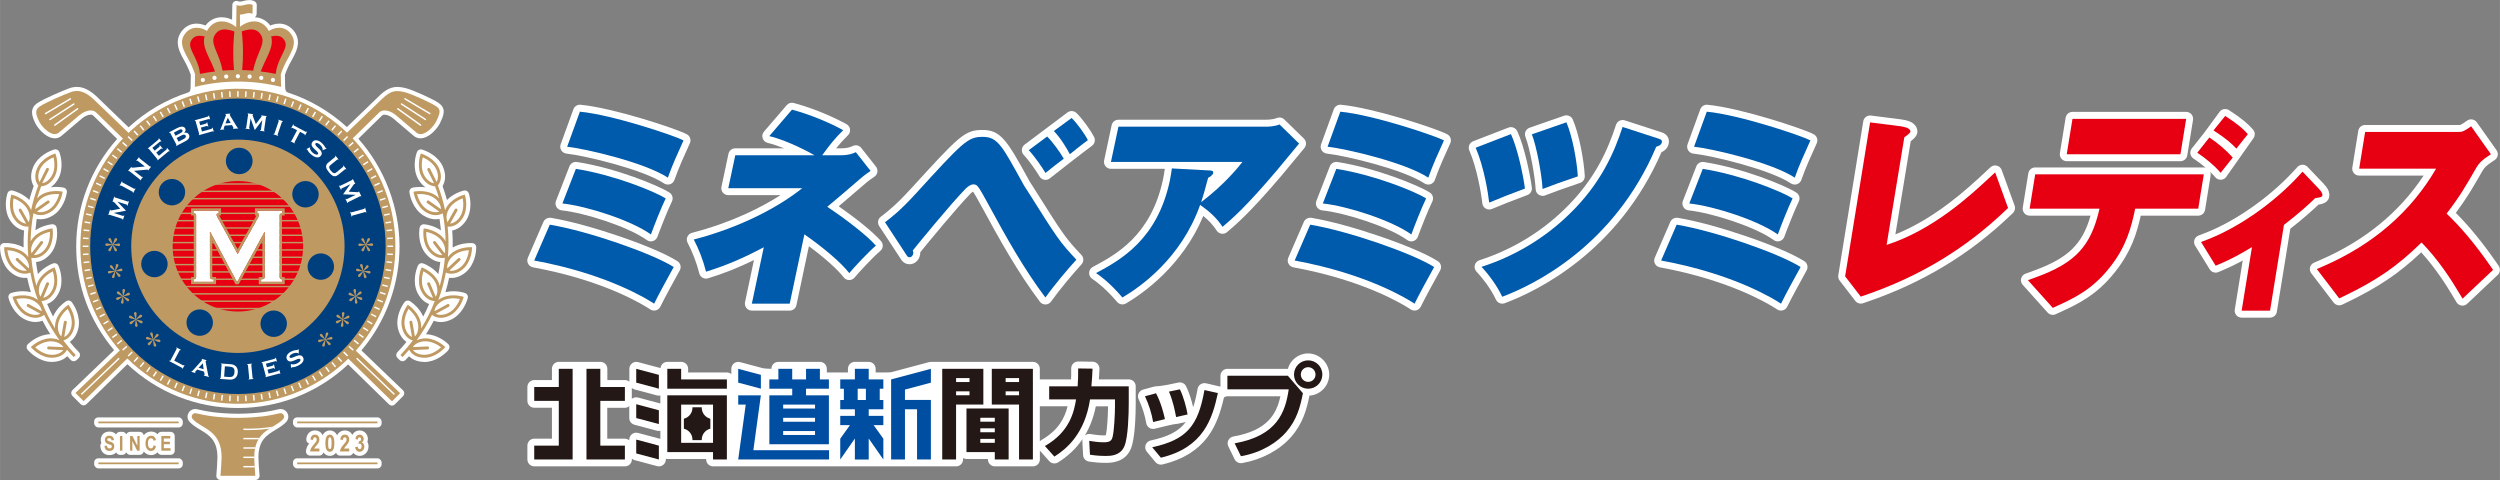 <?xml version="1.0" encoding="UTF-8"?>
<svg id="_デザイン" data-name="デザイン" xmlns="http://www.w3.org/2000/svg" width="470.85mm" height="90.4mm" xmlns:xlink="http://www.w3.org/1999/xlink" viewBox="0 0 1334.69 256.26">
  <rect x="0" y="0" width="1334.69" height="256.26" fill="#808080" stroke="none"/>
  <defs>
    <style>
      .cls-1, .cls-2 {
        fill: none;
      }

      .cls-2 {
        stroke: #bd9861;
        stroke-miterlimit: 10;
        stroke-width: .78px;
      }

      .cls-3 {
        clip-path: url(#clippath);
      }

      .cls-4 {
        fill: #004ea2;
      }

      .cls-5 {
        fill: #003f7e;
      }

      .cls-6 {
        fill: #005bac;
      }

      .cls-7 {
        fill: #e60012;
      }

      .cls-8 {
        fill: #fff;
      }

      .cls-9 {
        fill: #be9962;
      }

      .cls-10 {
        fill: #231815;
      }

      .cls-11 {
        clip-path: url(#clippath-1);
      }

      .cls-12 {
        clip-path: url(#clippath-2);
      }
    </style>
    <clipPath id="clippath">
      <path class="cls-1" d="m167.36,131.49c0-22.26-18.11-40.36-40.37-40.36s-40.37,18.11-40.37,40.36,18.11,40.36,40.37,40.36,40.37-18.11,40.37-40.36Z"/>
    </clipPath>
    <clipPath id="clippath-1">
      <path class="cls-1" d="m118.28,244.27c-.12,3.19-.31,6.52-.59,9.77h18.6c-.29-3.25-.48-6.58-.59-9.77,0-14.8,10.57-15.21,15.48-20.56,1.23-1.34-.06-3.48-1.83-3.07-2.43.57-5.69,1.25-8.94,1.65-2.35.29-7.88.82-13.41.82s-11.06-.52-13.41-.82c-3.25-.4-6.51-1.08-8.94-1.65-1.77-.42-3.06,1.72-1.83,3.07,4.9,5.36,15.48,5.76,15.48,20.56Z"/>
    </clipPath>
    <clipPath id="clippath-2">
      <path class="cls-1" d="m175.52,131.49c0-26.76-21.77-48.53-48.53-48.53s-48.53,21.77-48.53,48.53,21.77,48.53,48.53,48.53,48.53-21.77,48.53-48.53Z"/>
    </clipPath>
  </defs>
  <g>
    <path class="cls-8" d="m226.28,193.23c-3.94-.1-6.44-1.57-7.95-3.02-.62.69-1.23,1.34-1.84,1.97-.41.42-.97.67-1.56.68h-.04c-.58,0-1.13-.22-1.55-.63l-1.12-1.09c-.88-.85-.9-2.26-.05-3.14,1.65-1.71,3.26-3.53,4.81-5.45-1.67-1.18-3.56-3.27-4.47-6.92-1.69-6.75,2.45-12.9,2.93-13.58l.45-.64c.43-.62,1.12-.95,1.82-.95.44,0,.88.13,1.27.4l.64.45c.54.38,4.36,3.17,6.31,7.69,1.14-2.17,2.19-4.39,3.15-6.66-1.94-.74-4.34-2.35-6.11-5.82-3.16-6.17-.52-13.12-.21-13.89l.3-.73c.35-.86,1.18-1.39,2.06-1.39.28,0,.56.05.83.16l.73.29c.57.23,4.44,1.88,7.33,5.37.43-2.12.77-4.26,1.03-6.4-2.09-.21-4.83-1.16-7.45-4.1-4.62-5.19-3.81-12.57-3.7-13.39l.1-.77c.15-1.12,1.1-1.94,2.2-1.94.09,0,.19,0,.29.02l.78.1c.6.08,4.53.68,8.11,3.12-.14-1.58-.32-3.16-.54-4.74-.09-.44-.16-.89-.2-1.36-.61.13-1.3.21-2.06.21-2.11,0-4.25-.64-6.34-1.9-5.96-3.58-7.38-10.86-7.52-11.68l-.13-.77c-.21-1.21.6-2.36,1.81-2.57l.77-.13c.11-.02,1.31-.23,3.05-.23.89,0,1.9.05,2.96.21-1.3-.88-2.63-2.19-3.79-4.15-3.55-5.97-1.34-13.06-1.08-13.85l.25-.74c.31-.93,1.18-1.52,2.11-1.52.23,0,.46.04.7.11l.74.24c.8.26,7.8,2.76,10.45,9.16,1.99,4.81.76,8.29-.3,10.1.89,2.44,1.68,4.92,2.35,7.42,3.31-3.37,7.58-4.65,8.2-4.82l.76-.21c.2-.06.4-.08.59-.08.97,0,1.86.64,2.14,1.62l.21.75c.22.8,2.08,7.99-1.76,13.78-2.39,3.61-5.31,4.84-7.33,5.24.23,3.02.31,6.05.24,9.08,3.79-2.17,7.94-2.38,9.39-2.38l1.04.03c1.22.04,2.19,1.06,2.15,2.29l-.02.78c-.03.84-.41,8.26-5.78,12.64-2.32,1.89-4.89,2.89-7.45,2.89-.44,0-.84-.03-1.22-.07-.54,2.58-1.2,5.14-1.97,7.67,1.33-.33,2.76-.5,4.28-.5,2.91,0,5.13.63,5.37.71l.74.22c1.18.35,1.85,1.58,1.51,2.75l-.22.75c-.24.8-2.48,7.89-8.78,10.77-1.8.82-3.6,1.24-5.33,1.24-1.52,0-2.79-.32-3.77-.71-1.28,2.47-2.68,4.88-4.19,7.23,6.08.11,10.78,4.25,11.3,4.73l.53.48c.86.77.98,2.07.29,2.99-.06.07-.55.73-1.1,1.26-1.29,1.26-5.95,5.35-11.82,5.35h-.3Z"/>
    <path class="cls-8" d="m27.63,193.23c-6.79,0-11.75-5.24-12.29-5.83l-.53-.56c-.42-.45-.64-1.04-.61-1.66.04-.61.32-1.18.79-1.58l.65-.54c.81-.73,5.38-4.53,11.19-4.63-1.51-2.34-2.91-4.76-4.19-7.23-.99.39-2.26.71-3.77.71-1.74,0-3.53-.42-5.33-1.24-6.3-2.88-8.54-9.97-8.78-10.77l-.22-.76c-.17-.57-.1-1.18.19-1.69.28-.52.76-.9,1.33-1.06l.76-.22c.41-.12,2.57-.69,5.36-.69,1.52,0,2.95.17,4.28.5-.77-2.53-1.43-5.09-1.97-7.68-.37.05-.78.07-1.22.07-2.56,0-5.14-1-7.45-2.89C.44,141.11.05,133.69.02,132.86l-.02-.79c-.04-1.23.93-2.25,2.15-2.29l1.05-.03c1.45,0,5.6.21,9.38,2.38-.07-3.03,0-6.06.24-9.08-2.03-.4-4.94-1.63-7.33-5.24-3.84-5.79-1.98-12.98-1.76-13.78l.21-.75c.27-.98,1.17-1.62,2.14-1.62.2,0,.39.03.59.08l.75.21c.61.17,4.89,1.45,8.2,4.82.68-2.5,1.46-4.98,2.35-7.42-1.07-1.81-2.3-5.29-.3-10.1,2.66-6.4,9.66-8.89,10.45-9.16l.75-.25c.23-.08.47-.11.7-.11.93,0,1.8.59,2.11,1.52l.25.74c.26.79,2.47,7.88-1.08,13.85-1.17,1.98-2.53,3.29-3.84,4.16,1.08-.16,2.11-.21,3.01-.21,1.64,0,2.83.19,3.05.23l.78.13c1.21.21,2.02,1.36,1.81,2.57l-.13.77c-.14.82-1.56,8.11-7.52,11.68-2.09,1.26-4.23,1.9-6.34,1.9-.76,0-1.44-.08-2.06-.21-.04.46-.1.92-.2,1.35-.22,1.58-.41,3.16-.54,4.75,3.59-2.44,7.51-3.04,8.1-3.12l.79-.1c.1-.01.19-.02.29-.02,1.1,0,2.05.82,2.2,1.94l.1.78c.11.82.92,8.2-3.7,13.39-2.62,2.94-5.36,3.89-7.45,4.1.26,2.14.61,4.28,1.03,6.4,2.89-3.49,6.76-5.14,7.33-5.37l.73-.29c.27-.11.55-.16.83-.16.88,0,1.71.52,2.06,1.39l.29.73c.31.77,2.95,7.72-.2,13.89-1.77,3.47-4.17,5.07-6.11,5.82.95,2.27,2.01,4.49,3.15,6.65,1.96-4.53,5.78-7.32,6.31-7.69l.64-.45c.39-.27.83-.4,1.27-.4.7,0,1.39.33,1.82.95l.45.64c.48.68,4.62,6.83,2.93,13.58-.92,3.65-2.8,5.74-4.48,6.92,1.55,1.92,3.16,3.74,4.81,5.45.85.88.83,2.29-.05,3.14l-1.12,1.09c-.41.4-.97.63-1.55.63h-.04c-.59,0-1.15-.25-1.56-.68-.61-.62-1.21-1.28-1.84-1.97-1.51,1.45-4,2.92-7.93,3.02h-.32Z"/>
    <path class="cls-8" d="m117.69,256.26c-.62,0-1.22-.26-1.64-.72s-.63-1.07-.57-1.69c.26-2.97.46-6.22.59-9.66,0-9.21-4.45-11.89-9.16-14.73-2.02-1.22-4.11-2.47-5.74-4.25-1.1-1.2-1.38-2.87-.72-4.37.66-1.5,2.13-2.47,3.75-2.47.32,0,.64.04.95.11,2.17.51,5.44,1.2,8.71,1.61,2.38.3,7.82.8,13.14.8s10.76-.5,13.14-.8c3.27-.41,6.54-1.1,8.71-1.61.32-.07.64-.11.95-.11,1.61,0,3.08.97,3.75,2.47.66,1.49.38,3.16-.72,4.37-1.63,1.78-3.71,3.03-5.73,4.25-4.71,2.84-9.16,5.52-9.16,14.81.13,3.35.32,6.6.59,9.58.06.62-.15,1.24-.57,1.69s-1.02.72-1.64.72h-18.6Z"/>
    <rect class="cls-8" x="50.25" y="244.69" width="47.32" height="5.38" rx="2.22" ry="2.22"/>
    <rect class="cls-8" x="50.25" y="222.83" width="47.32" height="5.38" rx="2.22" ry="2.22"/>
    <rect class="cls-8" x="156.4" y="244.69" width="47.32" height="5.38" rx="2.22" ry="2.22"/>
    <rect class="cls-8" x="156.4" y="222.83" width="47.32" height="5.38" rx="2.22" ry="2.22"/>
    <path class="cls-8" d="m234.21,54.97c-2.98-2.03-13.49-6.86-17.63-7.92-1.69-.43-3.14-.64-4.45-.64-4.62,0-7.61,2.64-11.64,6.67-1.09,1.09-6.24,6.05-15.3,14.76-9.22-8.44-19.97-14.69-31.58-18.46-.96-.31-1.41-1.29-1.41-3.01v-.31c-.04-2.54-.07-4.95-.1-6.08.4-1.17.81-2.24,1.39-3.5.55-1.3,1.24-2.57,1.98-3.91.93-1.69,1.89-3.44,2.72-5.54.47-1.27.73-2.37.83-3.45.14-1.44-.04-2.88-.51-4.15-.44-1.19-1.12-2.33-2.01-3.35-.89-1.06-2.03-1.94-3.27-2.53-1.27-.63-2.69-.94-4.21-.94-1.2,0-2.46.21-3.67.61-.36.13-.72.26-1.07.41-.18-.24-.37-.48-.56-.69-.93-1.09-2.12-2.01-3.43-2.66-1.3-.65-2.73-1.01-4.27-1.06.59-.4.96-1.07.97-1.79l.09-4.73c.02-.86-.47-1.65-1.24-2.03-.86-.43-1.81-.64-2.82-.64-1.11,0-2.14.25-3.04.48-.73.18-1.41.35-1.98.35-.32,0-.57-.05-.82-.17-.3-.14-.62-.21-.94-.21-.41,0-.82.11-1.18.34-.64.4-1.03,1.09-1.04,1.84,0,0-.1,5.76-.14,7.85-.58-.27-1.18-.5-1.8-.71-1.2-.39-2.49-.59-3.73-.59-1.69,0-3.26.36-4.67,1.06-1.32.66-2.51,1.58-3.42,2.64-.2.23-.39.47-.58.72-.36-.15-.72-.29-1.09-.42-1.19-.39-2.45-.6-3.65-.6-1.52,0-2.93.32-4.18.93-1.27.6-2.41,1.48-3.28,2.51-.91,1.05-1.59,2.19-2.03,3.37-.47,1.27-.65,2.71-.52,4.15.1,1.09.36,2.18.84,3.51.8,2.05,1.77,3.8,2.7,5.49.74,1.34,1.44,2.61,2.01,3.98.57,1.24.97,2.3,1.37,3.47-.04,1.16-.1,3.67-.1,6.36,0,1.88-.36,2.68-1.28,2.98-11.71,3.78-22.55,10.08-31.83,18.62-9.13-8.76-14.31-13.76-15.42-14.87-3.49-3.49-7.38-6.72-12.19-6.72-1.32,0-2.69.25-4.06.74-3.42,1.23-13.8,5.7-16.99,7.87-4.42,3-2.91,7.12-1.16,10.75,1.31,2.71,5.09,7.1,9.05,7.95.45.1.91.15,1.34.15,1.33,0,2.57-.45,3.6-1.32,2.02-1.7,4.74-4.01,7.17-6.09l3.77-3.2c1.46-1.24,3.29-2.04,4.65-2.04.87,0,1.21.34,1.32.45.55.55,4.52,4.43,12.81,12.53-14.12,15.85-21.86,36.12-21.86,57.33s7.17,39.9,20.23,55.44c-8.33,7.98-15.87,15.22-22.19,21.28-.43.41-.68.98-.68,1.58,0,.6.23,1.17.65,1.59l4.35,4.35c.43.43,1,.65,1.57.65s1.12-.21,1.55-.63l21.84-21.32c16.08,15.09,36.94,23.37,58.99,23.37s42.8-8.24,58.86-23.26l21.84,21.33c.43.42.99.63,1.55.63s1.14-.22,1.57-.65l4.35-4.35c.42-.42.66-1,.65-1.59,0-.6-.25-1.17-.68-1.58-6.31-6.05-13.85-13.29-22.18-21.27,13.13-15.57,20.34-35.22,20.34-55.57s-7.79-41.59-21.98-57.45c8.21-8.02,12.14-11.86,12.67-12.4.11-.11.45-.45,1.32-.45,1.36,0,3.18.8,4.65,2.04,1.03.87,3.94,3.35,3.94,3.35,2.39,2.03,5.02,4.28,7,5.94,1.03.86,2.27,1.32,3.6,1.32.44,0,.89-.05,1.35-.15,3.96-.85,7.74-5.24,9.04-7.95,1.76-3.63,3.75-7.74-.68-10.75Z"/>
    <path class="cls-8" d="m93.25,234.09v-1.33c0-1.23-1.11-2.22-2.34-2.22h-4.78c-.9,0-1.68.54-2.02,1.32-.01-.01-.02-.04-.04-.05-.9-.92-2.08-1.4-3.39-1.4-1.57,0-2.9.63-3.85,1.82-.04.05-.06.11-.1.16-.18-1.05-1.09-1.84-2.18-1.84h-5.11c-.93,0-1.73.57-2.06,1.38-.33-.81-1.13-1.38-2.06-1.38h-1.3c-.94,0-1.75.59-2.07,1.42-.09-.11-.19-.23-.28-.32-.58-.56-1.64-1.24-3.32-1.24-.85,0-1.62.17-2.28.5-.73.37-1.32.93-1.73,1.66-.38.68-.58,1.44-.58,2.25,0,.61.11,1.19.34,1.74-.4.45-.63,1.06-.56,1.71.29,2.94,2.1,4.7,4.85,4.7,1.92,0,3.02-.77,3.62-1.43.35.76,1.12,1.29,2.01,1.29h1.3c.93,0,1.73-.57,2.06-1.38.33.81,1.13,1.38,2.06,1.38h5.11c1.09,0,1.99-.79,2.18-1.82.04.05.07.11.11.16.95,1.18,2.25,1.8,3.77,1.8,1.21,0,2.3-.4,3.16-1.17.12-.1.22-.23.32-.34.33.81,1.13,1.38,2.05,1.38h4.9c1.23,0,2.22-.99,2.22-2.22v-6.52Z"/>
    <path class="cls-8" d="m196.1,235.94c.19-.5.29-1.03.29-1.6,0-1.09-.38-2.13-1.1-3-.81-.98-1.99-1.52-3.31-1.52-1.16,0-2.21.4-3.01,1.17-.35.33-.64.74-.87,1.2-.14-.27-.3-.52-.49-.76-.57-.73-1.64-1.61-3.5-1.61-1.3,0-2.43.45-3.27,1.3-.36.36-.64.8-.87,1.3-.09-.2-.18-.4-.29-.58-.85-1.31-2.13-2.03-3.6-2.03s-2.74.72-3.59,2.03c-.1.16-.18.35-.27.53-.16-.33-.34-.66-.57-.95-.57-.73-1.64-1.61-3.5-1.61-1.3,0-2.43.45-3.27,1.3-.79.8-1.26,1.93-1.39,3.37-.1,1.06.56,2.01,1.53,2.32-.44.57-.76,1.07-.99,1.52-.39.79-.63,1.64-.71,2.52-.05.62.15,1.24.58,1.69.42.46,1.01.72,1.64.72h4.95c1.04,0,1.91-.72,2.15-1.69.85,1.18,2.06,1.84,3.45,1.84,1.32,0,2.46-.61,3.3-1.67.1.29.26.57.47.8.42.46,1.01.72,1.64.72h4.95c.98,0,1.79-.63,2.09-1.51.09.11.17.22.27.32.87.87,1.98,1.33,3.22,1.33,1.31,0,2.48-.53,3.39-1.53.86-.94,1.31-2.16,1.31-3.53,0-.91-.21-1.72-.62-2.42Z"/>
  </g>
  <g>
    <g>
      <g>
        <g>
          <path class="cls-8" d="m349.21,165.82c-.72,0-1.44-.21-2.05-.62-3.8-2.53-24.69-15.51-62.63-22.48-1.11-.2-2.07-.9-2.6-1.9-.53-1-.58-2.18-.13-3.22l8.3-19.13c.59-1.37,1.94-2.23,3.39-2.23.2,0,.4.02.6.05,20.02,3.29,55.37,15.4,67.55,23.14,1.65,1.05,2.2,3.2,1.26,4.91-3.54,6.42-7.55,13.7-10.39,19.42-.47.95-1.33,1.66-2.36,1.93-.31.08-.64.12-.96.12Zm-1.71-36.95c-.76,0-1.52-.23-2.15-.69-10-7.16-33.07-14.54-45.49-15.87-1.15-.12-2.17-.77-2.77-1.76s-.71-2.19-.29-3.26l7.19-18.48c.56-1.44,1.94-2.36,3.45-2.36.19,0,.38.01.57.04,20.56,3.21,43.06,12.33,49.36,16.31,1.6,1.01,2.18,3.06,1.34,4.76-2.24,4.55-6.22,14.7-7.73,18.86-.4,1.09-1.28,1.93-2.38,2.27-.36.11-.73.17-1.1.17Zm9.06-30.33c-.72,0-1.43-.21-2.05-.62-11.25-7.48-42.11-14.82-52.12-15.92-1.13-.12-2.14-.76-2.74-1.73-.6-.96-.72-2.15-.34-3.22l6.8-18.7c.54-1.47,1.93-2.44,3.48-2.44.11,0,.23,0,.35.02,17.42,1.64,51.26,12.83,56.72,15.75,1.72.92,2.43,3.02,1.63,4.79-2.99,6.57-6.06,13.33-8.23,19.58-.38,1.08-1.23,1.93-2.31,2.29-.39.13-.78.19-1.18.19Z"/>
          <path class="cls-8" d="m755.2,165.82c-.72,0-1.44-.21-2.05-.62-3.8-2.53-24.69-15.51-62.63-22.48-1.11-.2-2.07-.9-2.6-1.9-.53-1-.58-2.18-.13-3.22l8.3-19.13c.59-1.37,1.94-2.23,3.39-2.23.2,0,.4.02.6.05,20.02,3.29,55.37,15.4,67.55,23.14,1.65,1.05,2.2,3.2,1.26,4.91-3.54,6.42-7.55,13.7-10.39,19.42-.47.95-1.33,1.66-2.36,1.93-.31.08-.64.12-.96.12Zm-1.71-36.95c-.76,0-1.52-.23-2.15-.69-10-7.16-33.07-14.54-45.5-15.87-1.15-.12-2.17-.77-2.77-1.76-.6-.98-.71-2.19-.29-3.26l7.19-18.48c.56-1.44,1.94-2.36,3.45-2.36.19,0,.38.01.57.04,20.56,3.21,43.06,12.33,49.36,16.31,1.6,1.01,2.18,3.06,1.34,4.76-2.24,4.55-6.22,14.7-7.73,18.86-.4,1.09-1.28,1.93-2.38,2.27-.36.11-.73.17-1.1.17Zm9.05-30.33c-.72,0-1.43-.21-2.05-.62-11.25-7.48-42.11-14.82-52.12-15.92-1.13-.12-2.14-.76-2.74-1.73-.6-.96-.72-2.15-.34-3.22l6.8-18.7c.54-1.47,1.93-2.44,3.48-2.44.11,0,.23,0,.35.02,17.43,1.64,51.26,12.83,56.72,15.75,1.72.92,2.43,3.02,1.63,4.79-3,6.6-6.07,13.35-8.23,19.58-.38,1.08-1.23,1.93-2.31,2.29-.39.13-.78.19-1.18.19Z"/>
          <path class="cls-8" d="m950.85,165.82c-.72,0-1.44-.21-2.05-.62-3.8-2.53-24.69-15.51-62.63-22.48-1.11-.2-2.07-.9-2.6-1.9-.53-1-.58-2.18-.13-3.22l8.3-19.13c.59-1.37,1.94-2.23,3.39-2.23.2,0,.4.02.6.05,20.02,3.29,55.37,15.4,67.55,23.14,1.65,1.05,2.2,3.2,1.26,4.91-3.54,6.42-7.55,13.7-10.39,19.42-.47.95-1.33,1.66-2.36,1.93-.31.08-.64.12-.96.12Zm-1.71-36.95c-.76,0-1.52-.23-2.15-.69-10-7.16-33.07-14.54-45.49-15.87-1.15-.12-2.17-.77-2.77-1.76s-.71-2.19-.29-3.26l7.19-18.48c.56-1.44,1.94-2.36,3.45-2.36.19,0,.38.01.57.04,20.56,3.21,43.06,12.33,49.36,16.31,1.6,1.01,2.18,3.06,1.34,4.76-2.24,4.55-6.22,14.7-7.73,18.86-.4,1.09-1.28,1.93-2.38,2.27-.36.11-.73.17-1.1.17Zm9.06-30.33c-.72,0-1.43-.21-2.05-.62-11.25-7.48-42.11-14.82-52.12-15.92-1.13-.12-2.14-.76-2.74-1.73-.6-.96-.72-2.15-.34-3.22l6.8-18.7c.54-1.47,1.93-2.44,3.48-2.44.11,0,.23,0,.35.02,17.42,1.64,51.26,12.83,56.72,15.75,1.72.92,2.43,3.02,1.63,4.8-2.98,6.55-6.05,13.32-8.23,19.57-.38,1.08-1.23,1.93-2.31,2.29-.39.13-.78.19-1.18.19Z"/>
          <path class="cls-8" d="m802.01,162.13c-1.41,0-2.74-.81-3.36-2.15-2.62-5.7-7.09-11.48-10.39-14.99-.87-.93-1.21-2.23-.89-3.46.32-1.23,1.25-2.21,2.46-2.6,16.95-5.41,32.59-14.77,45.24-27.06,16.7-16.05,23.57-32.6,27.69-45.23.51-1.56,1.96-2.56,3.52-2.56.38,0,.76.06,1.14.18l19.43,6.3c3.69,1.07,4.5,3.98,4.04,6.14-.55,2.6-2.38,3.88-3.85,4.54-23.07,53.14-66.15,74.08-83.72,80.65-.43.16-.86.23-1.29.23Zm-6.96-50.27c-.65,0-1.29-.17-1.86-.5-1.01-.59-1.68-1.62-1.81-2.78-.7-6.12-2.95-18.97-6.94-28.27-.4-.92-.4-1.97-.01-2.89.39-.93,1.14-1.65,2.08-2.02l18.83-7.28c.44-.17.89-.25,1.33-.25,1.4,0,2.73.8,3.35,2.13,3.86,8.23,6.99,23.72,7.8,30.19.22,1.71-.77,3.33-2.38,3.93-7.2,2.68-14.28,5.46-18.94,7.44-.46.2-.96.29-1.45.29Zm28.5-7.28c-.71,0-1.41-.2-2.01-.59-.99-.64-1.62-1.72-1.68-2.9-.4-7.26-3.01-21.64-5.48-28.07-.36-.94-.33-1.98.1-2.89.42-.91,1.19-1.61,2.14-1.94l18.43-6.41c.4-.14.81-.21,1.22-.21,1.44,0,2.79.84,3.4,2.23,3.38,7.78,5.91,21.43,6.41,30.13.1,1.66-.93,3.18-2.51,3.72-9.66,3.28-13.11,4.56-18.69,6.69-.43.17-.88.24-1.32.24Z"/>
          <path class="cls-8" d="m421.59,165.82h-20.22c-1.12,0-2.17-.5-2.88-1.37-.7-.87-.98-2-.75-3.1l4.77-22.52c-8.55,4.18-16.03,7.15-24.5,9.76-.97.3-2.02.18-2.91-.31-.88-.5-1.53-1.34-1.77-2.32-1.39-5.55-3.73-11.65-6.23-16.32-.54-1-.59-2.19-.13-3.24.46-1.04,1.36-1.81,2.46-2.1,21.7-5.62,37.46-13.85,47.24-20.11h-27.89c-1.12,0-2.17-.5-2.88-1.37-.7-.87-.98-2-.74-3.1l3.74-17.6c.36-1.71,1.87-2.93,3.62-2.93h26.13c-2.91-1.17-5.95-2.22-8.85-2.92-1.25-.3-2.26-1.23-2.65-2.46-.4-1.23-.12-2.57.72-3.54l12.13-14.13c.93-1.08,2.4-1.54,3.77-1.16,13.82,3.72,25.05,9.6,28.16,11.31,1.03.57,1.72,1.58,1.88,2.74.16,1.16-.24,2.33-1.07,3.14-2.6,2.56-4.45,4.62-6.38,7.03h2.57c3.54,0,5.15-.72,6.43-1.31,1.55-.7,3.38-.25,4.43,1.08l7.87,10c.63.8.9,1.83.75,2.85-.15,1.01-.72,1.91-1.56,2.49l-.63.43c-1.14.76-2.55,1.71-4.99,3.87-5.97,5.12-10.2,8.76-13.48,11.52,8.51,5.92,18.2,13.49,22.62,18.6.65.75.97,1.74.89,2.73-.08.99-.56,1.91-1.33,2.54-3.63,2.99-11.58,11.59-13.7,14.17-.72.87-1.8,1.38-2.92,1.35-1.13-.02-2.19-.55-2.87-1.44-3.28-4.26-10.43-10.63-18.59-16.65l-6.66,31.47c-.36,1.71-1.87,2.93-3.62,2.93Z"/>
          <path class="cls-8" d="m584.1,73.17c-1.96-3.87-6.25-9.74-9.38-12.82-.72-.7-1.65-1.06-2.6-1.06-.76,0-1.53.23-2.18.71l-22.91,17.19c-.85.63-1.39,1.59-1.48,2.65-.09,1.05.27,2.1.99,2.86,3.14,3.32,7.04,9.13,8.44,11.51.56.96,1.53,1.61,2.63,1.78.19.03.38.04.57.04.91,0,1.79-.33,2.48-.95,1.01-.91,20.08-15.67,22.28-17.22,1.5-1.06,2-3.06,1.17-4.7Z"/>
          <path class="cls-8" d="m558.12,162.55c-1.16,0-2.26-.54-2.96-1.47-11.7-15.54-21.47-33.07-30.48-49.69l-.51-.93c-2.18-3.96-3.85-6.98-4.71-8.16-.27.15-.7.46-1.35,1.09-6.95,7.09-22.02,25.36-26.83,31.31.02.41,0,.85-.09,1.34-.61,3.31-3.24,5.04-5.53,5.04-1.46,0-3.48-.53-4.9-3.04l-11.39-17.34c-1.06-1.62-.7-3.78.83-4.96l.38-.29c3.22-2.48,7.63-5.87,15.41-14.35,26.21-28.71,28.96-31.72,38.66-31.72s13.21,6.02,24.21,25.97l.52.94c.33.7.56,1.01.95,1.6.32.49.73,1.1,1.28,1.97l.43.69c15.68,24.87,16.62,26.36,25.3,35.56,1.33,1.41,1.35,3.61.04,5.04-4.67,5.1-11.75,13.49-16.25,19.85-.68.96-1.78,1.55-2.97,1.56h-.06Z"/>
          <path class="cls-8" d="m599.24,162.53c-1.05,0-2.09-.45-2.81-1.29-6.13-7.14-10.55-10.49-13.35-12.39-1.07-.73-1.69-1.96-1.62-3.26.07-1.29.81-2.46,1.95-3.07,12.39-6.63,31.11-16.64,37.52-46.85.44-2.09.65-3.61.83-4.95l.08-.58h-28.75c-1.12,0-2.17-.5-2.88-1.37-.7-.87-.98-2-.74-3.1l4-18.81c.36-1.71,1.87-2.93,3.62-2.93h78.58c2.38,0,4.58-.34,6.05-.93.45-.18.91-.27,1.38-.27.95,0,1.89.36,2.59,1.06l10.44,10.22c1.38,1.35,1.49,3.53.26,5.01l-3.19,3.86c-3.21,3.89-7.6,9.19-8.81,10.62-16.98,20.04-25.01,26.81-29.32,30.44-.67.57-1.52.87-2.39.87-.18,0-.37-.01-.55-.04-1.05-.16-1.99-.76-2.56-1.65-1.78-2.77-4.07-5.27-7.16-7.83-11.15,26.75-32.35,41.47-41.3,46.73-.58.34-1.23.51-1.87.51Z"/>
        </g>
        <path class="cls-6" d="m293.5,119.95c20.48,3.37,54.87,15.43,66.17,22.61-3.54,6.41-7.61,13.8-10.46,19.57-3.43-2.28-24.99-15.87-64.01-23.04l8.3-19.13Zm13.93-29.8c20.2,3.15,42.11,12.09,47.96,15.78-2.3,4.67-6.32,14.89-7.89,19.24-10.47-7.5-34.08-15.13-47.26-16.54l7.19-18.48Zm2.15-30.52c17.37,1.63,50.64,12.83,55.33,15.33-3.06,6.74-6.13,13.48-8.36,19.89-12.1-8.04-43.89-15.43-53.77-16.52l6.8-18.7Z"/>
        <path class="cls-6" d="m699.49,119.95c20.48,3.37,54.87,15.43,66.17,22.61-3.54,6.41-7.61,13.8-10.46,19.57-3.43-2.28-24.99-15.87-64.01-23.04l8.3-19.13Zm13.93-29.8c20.2,3.15,42.11,12.09,47.96,15.78-2.3,4.67-6.32,14.89-7.89,19.24-10.47-7.5-34.08-15.13-47.26-16.54l7.19-18.48Zm2.15-30.52c17.37,1.63,50.64,12.83,55.33,15.33-3.06,6.74-6.13,13.48-8.36,19.89-12.1-8.04-43.89-15.43-53.77-16.52l6.8-18.7Z"/>
        <path class="cls-6" d="m895.14,119.95c20.48,3.37,54.87,15.43,66.17,22.61-3.54,6.41-7.61,13.8-10.46,19.57-3.43-2.28-24.99-15.87-64.01-23.04l8.3-19.13Zm13.93-29.8c20.2,3.15,42.11,12.09,47.96,15.78-2.3,4.67-6.32,14.89-7.89,19.24-10.47-7.5-34.08-15.13-47.26-16.54l7.19-18.48Zm2.15-30.52c17.37,1.63,50.64,12.83,55.33,15.33-3.06,6.74-6.13,13.48-8.36,19.89-12.1-8.04-43.89-15.43-53.77-16.52l6.8-18.7Z"/>
        <path class="cls-6" d="m806.66,71.59c3.52,7.5,6.63,22.34,7.48,29.08-6.14,2.28-13.72,5.21-19.09,7.5-.61-5.33-2.78-18.98-7.21-29.3l18.83-7.28Zm79.03,2.5c1.13.33,1.77.87,1.56,1.85-.35,1.63-1.96,2.07-3.01,2.39-22.54,53.37-65.95,74.02-82.24,80.11-2.6-5.65-7.07-11.74-11.06-15.98,17.02-5.44,33.27-14.89,46.69-27.94,17.07-16.41,24.27-33.37,28.63-46.74l19.42,6.3Zm-49.43-8.8c3.21,7.39,5.65,20.82,6.11,28.87-9.61,3.26-13.14,4.56-18.82,6.74-.43-7.72-3.13-22.45-5.72-29.19l18.43-6.41Z"/>
        <path class="cls-6" d="m441.63,110.42c3.61-2.95,8.45-7.09,17.18-14.6,3.08-2.72,4.7-3.69,5.97-4.57l-7.87-10c-1.68.76-3.83,1.63-7.96,1.63h-10c4.29-5.87,6.68-8.91,11.21-13.37-6.32-3.48-16.44-8.04-27.34-10.98l-12.13,14.13c10.75,2.61,23.16,9.67,24.13,10.22h-42.28l-3.74,17.61h39.45c-12.32,9.89-32.69,20.87-57.88,27.39,2.57,4.78,5.03,11.09,6.56,17.17,10.94-3.37,19.92-7.28,30.82-13.04l-6.37,30.11h20.22l7.83-36.99c9.64,6.65,19.56,14.97,23.97,20.69,2.05-2.5,10.25-11.41,14.21-14.67-4.59-5.31-16.09-14.19-25.97-20.73"/>
        <path class="cls-6" d="m559.04,72.88c2.79,2.72,7,8.48,8.89,11.85-1.8,1.3-8.56,6.52-9.77,7.61-1.6-2.72-5.65-8.7-8.94-12.17l9.81-7.28Z"/>
        <path class="cls-6" d="m572.13,62.99c2.88,2.83,6.91,8.37,8.67,11.85-2.94,2.07-6.63,5.11-9.64,7.5-1.15-2.28-4.72-8.48-8.56-12.39l9.52-6.96Z"/>
        <path class="cls-6" d="m472.47,118.66c3.42-2.64,7.96-6.03,16.25-15.07,25.45-27.88,27.89-30.52,35.94-30.52s10.4,4.9,21.49,24.99c.47,1.01.92,1.51,2.35,3.77,16.16,25.62,17.16,27.25,26.16,36.8-4.49,4.9-11.84,13.56-16.54,20.22-11.44-15.2-20.93-32.15-30.18-49.23-5.54-10.05-6.09-11.18-8.16-11.18-1.52,0-2.9,1.01-4.22,2.26-7.89,8.04-25.56,29.64-28.25,33.03.21.63.36,1,.24,1.63-.25,1.38-1.24,2.01-1.89,2.01-.87,0-1.32-.5-1.73-1.25l-11.46-17.46Z"/>
        <path class="cls-6" d="m645.83,91.01c.98,0,2.13.22,1.87,1.41-.23,1.09-1.85,2.07-2.7,2.5-1.81,6.96-2.85,10.32-3.75,13.05,12.73-9.78,19.55-18.37,22.07-21.52h-70.22l4-18.81h78.58c.76,0,4.46,0,7.43-1.19l10.44,10.21c-1.9,2.28-10.24,12.39-11.99,14.46-16.39,19.35-24.11,25.98-28.88,30-2.94-4.56-6.85-8.15-11.96-11.74-10.1,28.59-32.05,43.91-41.49,49.45-6.71-7.82-11.51-11.3-14.08-13.04,13-6.96,32.7-17.83,39.4-49.34.62-2.94.8-4.79,1.06-6.53l20.2,1.09Z"/>
      </g>
      <g>
        <g>
          <g>
            <path class="cls-8" d="m1068.66,90.77c-.42-1.17-1.4-2.05-2.61-2.34-.29-.07-.58-.1-.87-.1-.92,0-1.83.35-2.52.99l-3.27,3.04c-8.69,8.08-26.02,24.18-47.48,32.78l8.18-49.73c2.18-1.64,4.44-3.81,3.26-6.92-1.4-3.71-5.9-4.38-8.31-4.74-.03,0-16.16-2.06-16.16-2.06-.16-.02-.31-.03-.47-.03-1.79,0-3.36,1.3-3.65,3.11l-13.33,82.18c-.16,1.01.1,2.04.72,2.85l8.37,10.85c.71.93,1.81,1.44,2.93,1.44.4,0,.81-.06,1.2-.2l2.01-.69c29.7-10.17,54.75-25.26,76.59-46.14l1.4-1.33c1.06-1.01,1.42-2.56.92-3.94l-6.9-19.01Z"/>
            <path class="cls-8" d="m1243.61,104.08c-.05-2.65-1.78-4.55-2.61-5.46,0,0-.39-.46-.47-.55l-8.57-8.97c-.7-.73-1.67-1.14-2.68-1.14h-.04c-1.03.01-2,.44-2.69,1.2l-1.86,2.03c-13.2,14.37-31.6,27.19-48.01,33.45l-2.91,1.11c-1.03.39-1.83,1.22-2.19,2.27-.35,1.04-.22,2.19.35,3.13l7.81,12.66c.69,1.12,1.9,1.76,3.15,1.76.48,0,.97-.1,1.44-.3l2.04-.86c3.74-1.58,7.25-3.28,10.99-5.34l-4.25,26.23c-.17,1.07.13,2.16.83,2.99.7.83,1.73,1.3,2.82,1.3h15.16c1.82,0,3.36-1.32,3.65-3.11l7.19-44.35c6.11-4.77,11.68-9.65,15.01-12.85,2.15-.31,5.9-1.23,5.82-5.2Z"/>
            <path class="cls-8" d="m1334.03,141.97l-1.45-2.09c-7.1-10.27-14.31-19.08-21.46-26.22,5.88-7.91,8.84-13.05,14.23-22.42.91-1.57,1.99-2.81,5.11-4.87l1.44-.95c.84-.55,1.41-1.42,1.59-2.4.18-.98-.04-2-.62-2.82l-10.55-14.92c-.72-1.02-1.86-1.56-3.02-1.56-.73,0-1.46.21-2.1.65l-1.56,1.08c-.74.47-1.87,1.19-2.2,1.27h-50.74c-1.82,0-3.36,1.32-3.65,3.11l-3.18,19.62c-.17,1.07.13,2.16.83,2.99.7.83,1.73,1.3,2.82,1.3h34.42c-12.95,19.62-31.44,34.75-55.05,45l-3.47,1.51c-1.04.45-1.82,1.36-2.11,2.46-.29,1.1-.05,2.27.64,3.18l11.97,15.67c.72.94,1.82,1.45,2.94,1.45.54,0,1.09-.12,1.6-.36l2.17-1.04c17.08-8.21,27.96-15.47,40.03-26.89,7.75,8.6,13.32,17.39,16.94,23.47l1.89,3.17c.57.97,1.56,1.62,2.67,1.77.17.03.34.04.51.04.94,0,1.85-.36,2.54-1.01l16.29-15.38c1.33-1.25,1.54-3.29.5-4.79Z"/>
            <path class="cls-8" d="m1103.39,86.06h60.71c1.82,0,3.36-1.32,3.65-3.11l3.07-18.92c.17-1.07-.13-2.16-.83-2.99-.7-.83-1.73-1.3-2.82-1.3h-60.71c-1.82,0-3.36,1.32-3.65,3.11l-3.07,18.92c-.17,1.07.13,2.16.83,2.99.7.83,1.73,1.3,2.82,1.3Z"/>
            <path class="cls-8" d="m1177.25,112.02l2.97-18.33c.11-.66.01-1.32-.22-1.92.96.94,1.88,1.9,2.78,2.93.7.8,1.72,1.26,2.78,1.26h.09c1.1-.03,2.13-.54,2.81-1.4l14.52-20.64c1.11-1.41,1.06-3.41-.13-4.75-2.64-2.98-5.71-5.76-12.86-10.38-.62-.4-1.32-.59-2.01-.59-1.08,0-2.15.47-2.88,1.37,0,0-8.07,11.03-8.46,11.52l-6.46,8.15c-.64.81-.91,1.84-.76,2.86.16,1.02.73,1.92,1.58,2.5,2.56,1.73,4.69,3.33,6.59,4.96-.33-.1-.67-.16-1.03-.16h-90.02c-1.82,0-3.36,1.32-3.65,3.11l-2.97,18.33c-.17,1.07.13,2.16.83,2.99.7.83,1.73,1.3,2.82,1.3h32.55c-4.45,15.59-12.22,22.81-30.62,29.49l-4.12,1.5c-1.16.42-2.03,1.38-2.33,2.58-.3,1.19.01,2.46.84,3.37l13.3,14.81c.72.8,1.73,1.23,2.76,1.23.52,0,1.05-.11,1.55-.34l2.47-1.14c9.08-4.19,19.37-8.93,29.18-21.39,8.52-10.65,11.59-20.37,13.76-30.1h30.68c1.82,0,3.36-1.32,3.65-3.11Z"/>
          </g>
          <polygon class="cls-7" points="1167.16 63.45 1106.46 63.45 1103.39 82.36 1164.1 82.36 1167.16 63.45"/>
          <path class="cls-7" d="m1173.6,111.42l2.97-18.33h-90.02l-2.97,18.33h37.31c-4.58,20.18-13,29.01-34.11,36.67l-4.12,1.49,13.3,14.81,2.47-1.14c8.7-4.01,18.56-8.56,27.84-20.35,8.98-11.23,11.59-21.53,13.67-31.49"/>
        </g>
        <path class="cls-7" d="m985.08,147.53l13.33-82.18,15.88,2.01c1.59.24,4.94.68,5.6,2.43.37.99-1.27,2.12-3.21,3.51l-9.46,57.46c24.92-8.03,44.83-26.54,54.68-35.69l3.27-3.04,6.9,19.01-1.4,1.33c-21.44,20.5-46.05,35.32-75.23,45.31l-2.01.69-8.37-10.85Z"/>
        <path class="cls-7" d="m1179.55,73.39c4.63,3.15,8.57,6.43,12.48,10.72l-6.46,8.15c-3.89-4.43-7.84-7.58-12.48-10.72l6.46-8.15Z"/>
        <path class="cls-7" d="m1187.99,61.9c6.86,4.43,9.69,7,12.1,9.72l-6.12,7.72c-2.9-3-5.37-5.29-12.23-9.72l6.26-7.72Z"/>
        <path class="cls-7" d="m1196.78,165.88l5.51-33.98c-5.87,3.6-11.06,6.43-17.34,9.09l-2.04.86-7.81-12.66,2.91-1.11c16.91-6.45,35.85-19.63,49.41-34.4l1.86-2.03,8.56,8.97.08.1c.44.56,1.96,1.88,1.99,3.42.02,1.27-2.09,1.39-3.82,1.61-2.78,2.76-9.03,8.41-16.73,14.33l-7.42,45.79h-15.16Z"/>
        <path class="cls-7" d="m1312.81,156.28c-4.18-7.01-10.68-17.2-19.98-26.85-13,12.78-23.89,20.24-41.78,28.84l-2.17,1.04-11.97-15.67,3.47-1.51c26.55-11.53,46.79-29.05,60.22-52.09h-41.07l3.18-19.62h50.74c1.3,0,2.71-.9,4.19-1.85l1.67-1.15,10.55,14.92-1.44.95c-3.27,2.17-4.91,3.77-6.27,6.1-5.9,10.26-8.82,15.34-15.94,24.65,7.75,7.35,15.59,16.74,23.34,27.95l1.45,2.09-16.29,15.38-1.89-3.17Z"/>
      </g>
    </g>
    <g>
      <g>
        <path class="cls-8" d="m602.6,202.56h-15.93c.12-1.74.2-3.33.3-5.59.04-1-.32-1.97-1.01-2.7-.69-.73-1.64-1.14-2.64-1.16,0,0-7.71-.11-7.73-.11-.98,0-1.92.39-2.62,1.08-.71.71-1.1,1.67-1.08,2.67.03,2.39,0,4.04-.07,5.8h-16.69c-2.04,0-3.7,1.65-3.7,3.7v6.96c0,2.05,1.66,3.7,3.7,3.7h14.83c-1.56,6.22-4.79,12.74-13.94,17.99-.34.2-.63.46-.89.75v-38.75c0-2.05-1.66-3.7-3.7-3.7h-54.46c-.32,0-.64.04-.95.12l-20.28,5.41c-.41.11-3.38.13-4.15.13h-4.11v-1.96c0-2.05-1.66-3.7-3.7-3.7h-7.39c-2.04,0-3.7,1.65-3.7,3.7v1.96h-11.28v-1.96c0-2.05-1.66-3.7-3.7-3.7h-22.18c-2.04,0-3.7,1.65-3.7,3.7,0,0-3.42-.02-4.67-.35l-12.08-3.22c-.31-.08-.63-.12-.95-.12-.81,0-1.6.26-2.25.76-.91.7-1.45,1.78-1.45,2.93v2.83c-.64-.53-1.46-.87-2.35-.87h-20.71v-1.96c0-2.05-1.66-3.7-3.7-3.7h-7.39c-1.91,0-3.47,1.46-3.66,3.32l-11.98-3.19c-.31-.08-.63-.12-.95-.12-.81,0-1.6.26-2.25.76-.91.7-1.45,1.78-1.45,2.93v6.88c-.64-.53-1.46-.87-2.35-.87h-9.41v-6.02c0-2.05-1.66-3.7-3.7-3.7h-22.18c-2.04,0-3.7,1.65-3.7,3.7v6.02h-9.41c-2.04,0-3.7,1.65-3.7,3.7v7.39c0,2.05,1.66,3.7,3.7,3.7h9.41v16.5h-9.41c-2.04,0-3.7,1.65-3.7,3.7v7.39c0,2.05,1.66,3.7,3.7,3.7h48.4c2.04,0,3.7-1.65,3.7-3.7v-.42c.41.34.86.63,1.4.78l12.08,3.22c.31.08.63.12.95.12.81,0,1.6-.26,2.25-.76.91-.7,1.45-1.78,1.45-2.93v-.34c.26.06.53.09.81.09h20.71v.24c0,2.05,1.66,3.7,3.7,3.7h129.76c2.04,0,3.7-1.65,3.7-3.7v-.75c.55.32,1.17.51,1.85.51h11.42v.24c0,2.05,1.66,3.7,3.7,3.7h20.34c2.04,0,3.7-1.65,3.7-3.7v-4.7l5,5.61c.72.81,1.74,1.24,2.76,1.24.68,0,1.37-.19,1.98-.57,5.37-3.4,9.71-7.52,13.05-12.44-.09.36-.13.74-.11,1.12l.39,7.4c.09,1.78,1.45,3.25,3.22,3.48l.6.08c1.49.21,4.27.61,8.21.61,2.59,0,10.45,0,13.54-7.68,2.28-5.68,2.53-18.85,2.53-24.24v-8.95c0-2.05-1.66-3.7-3.7-3.7Zm-250.06,31.75l-11.94-3.18c-.31-.08-.63-.12-.95-.12-.81,0-1.6.26-2.25.76-.91.7-1.45,1.78-1.45,2.93v.39c-.64-.53-1.46-.87-2.35-.87h-9.41v-16.5h9.41c.9,0,1.71-.33,2.35-.87v6.34c0,1.68,1.13,3.14,2.75,3.57l12.08,3.22c.31.08.63.12.95.12.28,0,.54-.07.81-.13v4.32Zm0-18.89l-11.94-3.18c-.31-.08-.63-.12-.95-.12-.81,0-1.6.26-2.25.76-.04.03-.06.07-.1.1v-5.86c.41.34.86.63,1.4.78l12.08,3.22c.31.08.63.12.95.12.28,0,.54-.07.81-.13v4.32Zm239.01,1.56c0,4.64-.52,12.71-1.11,15.14-.02.1-.05.19-.07.26-.23.03-.6.07-1.14.07-2.45,0-4.78-.36-6.84-.68l-.33-.05c-.19-.03-.38-.04-.56-.04-.85,0-1.68.29-2.34.83,2.74-4.55,4.69-9.73,5.88-15.58h6.51v.06Z"/>
        <path class="cls-8" d="m698.4,188.69c-5.16,0-9.52,3.49-10.85,8.23h-32.28c-2.04,0-3.7,1.65-3.7,3.7v5.8c-.18-.07-7.75-1.79-7.75-1.79-.27-.06-.54-.09-.81-.09-.73,0-1.44.21-2.06.62-.84.56-1.42,1.44-1.59,2.44-.66,3.77-1.42,7.01-2.36,9.81-.84-3.64-2.16-7.9-3.76-11.18-.63-1.29-1.93-2.08-3.33-2.08-.25,0-.5.02-.75.08l-5.85,1.22c-1.08.22-4.81.81-6.15.81-.32,0-.65.04-.97.13l-5.91,1.6c-1.06.29-1.93,1.03-2.39,2.02-.46.99-.46,2.14,0,3.13,1.96,4.18,3.29,8.37,4.07,12.81.18,1.01.76,1.9,1.62,2.46.61.4,1.31.6,2.02.6.29,0,.59-.03.88-.1l6.3-1.55c1.14-.28,4.37-1,5.08-1,.27,0,.54-.03.81-.09l4.4-.99c-3.83,5.15-9.57,7.88-18.76,9.89-1.26.28-2.29,1.19-2.71,2.41-.42,1.22-.17,2.58.65,3.57l4.64,5.58c.71.86,1.76,1.33,2.85,1.33.29,0,.58-.03.86-.1,23.5-5.63,29.48-21.11,32.8-35.63.09-.38,1.27-.77,1.84-.77h28.33c-2.04,9.49-6.92,18.29-25.11,21.48-1.15.2-2.13.93-2.66,1.97-.53,1.04-.54,2.26-.03,3.3l3.37,6.91c.63,1.29,1.93,2.08,3.33,2.08.21,0,.43-.02.64-.06,10.49-1.84,20.05-6.95,26.23-14.02,6.28-7.2,8.29-14.8,9.74-22,5.88-.37,10.56-5.27,10.56-11.25s-5.05-11.27-11.27-11.27Z"/>
      </g>
      <g>
        <polygon class="cls-10" points="363.64 196.91 356.25 196.91 356.25 207.53 388.06 207.53 388.06 202.57 363.64 202.57 363.64 196.91"/>
        <path class="cls-4" d="m463.78,196.91h-7.39v5.66h-7.81v4.96h1.93v6.01h-1.93v4.96h7.81v3.53h-7.81v4.96h5.17l-5.17,7.22v11.12l7.81-11.21v11.21h7.39v-11.21l7.81,11.21v-11.12l-5.17-7.22h5.17v-4.96h-7.81v-3.53h7.81v-4.96h-1.93v-6.01h1.93v-4.96h-7.81v-5.66Zm-5.89,16.63v-6.01h4.38v6.01h-4.38Z"/>
        <path class="cls-10" d="m524.98,215.99v-19.08h-21.95v48.4h7.39v-29.32h14.55Zm-7.39-4.96h-7.16v-2.1h7.16v2.1Zm0-9.17v2.11h-7.16v-2.11h7.16Z"/>
        <path class="cls-10" d="m515.97,218.09h0v23.28h15.12v3.94h7.39v-27.22h-22.52Zm15.12,12.69h-7.73v-2.1h7.73v2.1Zm-7.73,5.63v-2.1h7.73v2.1h-7.73Zm7.73-11.27h-7.73v-2.1h7.73v2.1Z"/>
        <path class="cls-4" d="m442.52,237.18v-26.12h-12.21v-3.53h12.21v-4.96h-4.81v-5.66h-7.39v5.66h-7.39v-5.66h-7.39v5.66h-4.81v4.96h12.21v3.53h-12.21v26.12h31.81Zm-24.42-21.17h17.02v2.1h-17.02v-2.1Zm0,7.06h17.02v2.1h-17.02v-2.1Zm0,7.06h17.02v2.1h-17.02v-2.1Z"/>
        <polygon class="cls-4" points="402.19 240.36 402.19 240.36 406.2 211.06 398.8 211.06 394.11 211.06 394.11 216.01 398.12 216.01 394.11 245.31 442.61 245.31 442.61 240.36 402.19 240.36"/>
        <path class="cls-10" d="m356.25,211.06v30.31h24.41v3.94h7.39v-34.25h-31.81Zm24.41,25.36h-17.02v-20.4h17.02v20.4Z"/>
        <polygon class="cls-10" points="339.66 204.3 351.74 207.52 351.74 200.13 339.66 196.91 339.66 204.3"/>
        <polygon class="cls-4" points="406.2 200.13 394.11 196.91 394.11 204.3 406.2 207.52 406.2 200.13"/>
        <polygon class="cls-4" points="475.74 202.57 475.74 202.57 475.74 245.31 483.13 245.31 483.13 218.49 489.58 218.49 489.58 245.31 496.97 245.31 496.97 213.62 496.97 213.53 483.13 213.53 483.13 207.99 496.97 204.3 496.97 196.91 475.74 202.57 475.74 202.57"/>
        <polygon class="cls-10" points="339.66 223.2 351.74 226.42 351.74 219.02 339.66 215.8 339.66 223.2"/>
        <polygon class="cls-10" points="339.66 242.09 351.74 245.31 351.74 237.92 339.66 234.69 339.66 242.09"/>
        <polygon class="cls-10" points="320.49 196.91 313.09 196.91 313.09 244.41 313.09 245.31 333.6 245.31 333.6 237.92 320.49 237.92 320.49 214.02 333.6 214.02 333.6 206.62 320.49 206.62 320.49 196.91"/>
        <polygon class="cls-10" points="298.31 196.91 305.7 196.91 305.7 244.41 305.7 245.31 285.2 245.31 285.2 237.92 298.31 237.92 298.31 214.02 285.2 214.02 285.2 206.62 298.31 206.62 298.31 196.91"/>
        <path class="cls-10" d="m529.49,196.91v19.08h14.55v29.32h7.39v-48.4s0,0,0,0h-21.95Zm14.55,14.12h-7.16v-2.1h7.16v2.1Zm0-7.06h-7.16v-2.11h7.16v2.11Z"/>
        <path class="cls-10" d="m369.68,234.72v.25h4.96v-.25c0-2.83,1.96-5.2,4.59-5.85v-5.32c-2.63-.65-4.59-3.01-4.59-5.85v-.25h-4.96v.25c0,2.83-1.96,5.2-4.59,5.85v5.32c2.63.65,4.59,3.01,4.59,5.85Z"/>
      </g>
      <g>
        <path class="cls-10" d="m557.87,238.12c13.36-7.68,15.52-18.33,16.62-24.9h-14.36v-6.96h15.19c.22-3.42.33-5.52.28-9.55l7.68.11c-.17,3.87-.28,5.69-.61,9.44h19.94v8.95c0,5.91-.33,18.06-2.26,22.86-2.15,5.36-7.62,5.36-10.11,5.36-4.31,0-7.07-.5-8.34-.66l-.39-7.4c2.15.33,4.86.77,7.73.77,3.65,0,4.31-1.11,4.81-3.15.72-2.98,1.21-11.6,1.21-16.01v-3.75h-13.31c-2.82,18.44-12.59,26.45-19.05,30.54l-5.03-5.63Z"/>
        <path class="cls-10" d="m615.63,225.31c-.83-4.75-2.26-9.28-4.36-13.75l5.91-1.6c2.76,5.19,4.2,11.27,4.75,13.81l-6.3,1.55Zm-.5,13.48c18.45-4.03,24.52-11.38,27.89-30.54l7.18,1.6c-2.98,13.75-7.62,29.05-30.43,34.52l-4.64-5.58Zm12.76-16.13c-.66-3.48-1.6-8.34-3.81-13.58l5.85-1.22c1.99,4.09,3.48,9.77,4.09,13.42l-6.13,1.38Z"/>
        <path class="cls-10" d="m687.58,200.62l8.01,9.33c-1.49,7.57-3.31,14.3-9,20.82-4.58,5.25-12.76,10.82-24.08,12.81l-3.37-6.9c22.97-4.03,27.12-16.95,28.88-28.83h-32.75v-7.24h32.31Zm18.39-.66c0,4.2-3.37,7.57-7.57,7.57s-7.57-3.37-7.57-7.57,3.42-7.57,7.57-7.57,7.57,3.31,7.57,7.57Zm-11.49,0c0,2.21,1.77,3.92,3.92,3.92s3.92-1.66,3.92-3.92-1.82-3.92-3.92-3.92-3.92,1.66-3.92,3.92Z"/>
      </g>
    </g>
  </g>
  <g>
    <g>
      <path class="cls-9" d="m48.42,58.96c1.11,0,2.12.33,2.89,1.1,1.76,1.76,41.07,40.13,82.7,80.76,28.12,27.45,57.01,55.65,75.25,73.46l4.35-4.35c-17.71-17-45.15-43.28-72.45-69.43C98.9,100.03,55.22,58.19,51.67,54.65c-4.75-4.75-8.74-7.31-13.93-5.46-3.69,1.32-13.65,5.68-16.5,7.62-2.45,1.67-2.55,3.52-.41,7.95,1.13,2.34,4.46,6.09,7.51,6.75,1.18.25,2.2.02,3.05-.7,2.02-1.69,4.73-4,7.16-6.07,1.42-1.21,2.74-2.33,3.77-3.21,1.76-1.49,4.08-2.57,6.08-2.57Z"/>
      <path class="cls-9" d="m40.26,209.81l4.35,4.35c18.16-17.74,46.8-45.7,74.74-72.96,41.82-40.82,81.32-79.37,83.08-81.14,2.16-2.15,6.23-.85,8.97,1.47,1.03.87,2.35,1.99,3.76,3.2,2.43,2.07,5.15,4.39,7.17,6.08.85.71,1.88.95,3.05.7,3.05-.65,6.38-4.4,7.51-6.75,2.18-4.51,2.5-6.3.07-7.95-2.79-1.9-13.04-6.61-16.94-7.61-6.22-1.6-8.64.12-13.96,5.45-3.55,3.55-47.24,45.39-89.49,85.86-27.24,26.09-54.61,52.3-72.32,69.3Z"/>
    </g>
    <path class="cls-8" d="m24.26,61.04c-.13,0-.26-.07-.34-.19-.11-.19-.05-.43.14-.54l13.29-7.88c.19-.11.43-.05.54.14.11.19.05.43-.14.54l-13.29,7.88c-.06.04-.13.06-.2.06Z"/>
    <path class="cls-8" d="m26.63,64.18c-.13,0-.25-.06-.33-.18-.12-.18-.07-.42.12-.54l12.79-8.26c.18-.12.42-.07.54.12.12.18.07.42-.12.54l-12.79,8.26c-.07.04-.14.06-.21.06Z"/>
    <path class="cls-8" d="m29.21,67.2c-.12,0-.24-.06-.32-.16-.13-.18-.09-.42.09-.55l12.19-8.74c.17-.13.42-.09.55.09.13.18.09.42-.09.55l-12.19,8.74c-.07.05-.15.07-.23.07Z"/>
    <path class="cls-8" d="m229.47,61.04c-.07,0-.14-.02-.2-.06l-13.29-7.88c-.19-.11-.25-.35-.14-.54.11-.19.35-.25.54-.14l13.29,7.88c.19.11.25.35.14.54-.07.12-.2.19-.34.19Z"/>
    <path class="cls-8" d="m227.1,64.18c-.07,0-.15-.02-.21-.06l-12.79-8.26c-.18-.12-.23-.36-.12-.54s.36-.23.54-.12l12.79,8.26c.18.12.23.36.12.54-.07.12-.2.18-.33.18Z"/>
    <path class="cls-8" d="m224.52,67.2c-.08,0-.16-.02-.23-.07l-12.19-8.74c-.18-.13-.22-.37-.09-.55.13-.18.37-.22.55-.09l12.19,8.74c.18.13.22.37.09.55-.08.11-.2.16-.32.16Z"/>
    <circle class="cls-9" cx="126.99" cy="131.49" r="84.09" transform="translate(-30.16 224.87) rotate(-76.72)"/>
    <g>
      <rect class="cls-8" x="126.59" y="48.65" width=".78" height="3.02"/>
      <rect class="cls-8" x="122.33" y="48.76" width=".78" height="3.02" transform="translate(-2.46 6.5) rotate(-3)"/>
      <rect class="cls-8" x="118.09" y="49.09" width=".78" height="3.02" transform="translate(-4.64 12.66) rotate(-6)"/>
      <rect class="cls-8" x="113.87" y="49.65" width=".78" height="3.02" transform="translate(-6.6 18.53) rotate(-9.01)"/>
      <rect class="cls-8" x="109.68" y="50.43" width=".78" height="3.02" transform="translate(-8.4 24.03) rotate(-12.01)"/>
      <rect class="cls-8" x="105.54" y="51.42" width=".78" height="3.02" transform="translate(-10.09 29.23) rotate(-15)"/>
      <rect class="cls-8" x="101.46" y="52.63" width=".78" height="3.02" transform="translate(-11.75 34.12) rotate(-18)"/>
      <rect class="cls-8" x="97.44" y="54.05" width=".78" height="3.02" transform="translate(-13.41 38.75) rotate(-21)"/>
      <rect class="cls-8" x="93.51" y="55.68" width=".78" height="3.02" transform="translate(-15.14 43.13) rotate(-24)"/>
      <rect class="cls-8" x="89.67" y="57.51" width=".78" height="3.02" transform="translate(-16.98 47.32) rotate(-27)"/>
      <rect class="cls-8" x="85.93" y="59.55" width=".78" height="3.02" transform="translate(-18.96 51.32) rotate(-29.99)"/>
      <rect class="cls-8" x="82.3" y="61.77" width=".78" height="3.02" transform="translate(-21.13 55.24) rotate(-33)"/>
      <rect class="cls-8" x="78.79" y="64.18" width=".78" height="3.02" transform="translate(-23.49 59.09) rotate(-36)"/>
      <rect class="cls-8" x="75.41" y="66.78" width=".78" height="3.02" transform="translate(-26.08 62.92) rotate(-39)"/>
      <polygon class="cls-8" points="73.28 72.44 71.26 70.19 71.84 69.67 73.87 71.91 73.28 72.44"/>
      <rect class="cls-8" x="69.08" y="72.47" width=".78" height="3.02" transform="translate(-31.97 70.81) rotate(-45.01)"/>
      <polygon class="cls-8" points="67.41 78.38 65.16 76.35 65.68 75.77 67.93 77.79 67.41 78.38"/>
      <rect class="cls-8" x="63.39" y="78.8" width=".78" height="3.02" transform="translate(-38.77 79.33) rotate(-51)"/>
      <rect class="cls-8" x="60.8" y="82.18" width=".78" height="3.02" transform="translate(-42.48 84) rotate(-54)"/>
      <rect class="cls-8" x="58.39" y="85.69" width=".78" height="3.02" transform="translate(-46.37 89.01) rotate(-57)"/>
      <rect class="cls-8" x="56.16" y="89.32" width=".78" height="3.02" transform="translate(-50.38 94.38) rotate(-60)"/>
      <rect class="cls-8" x="54.13" y="93.06" width=".78" height="3.02" transform="translate(-54.49 100.22) rotate(-63)"/>
      <rect class="cls-8" x="52.3" y="96.9" width=".78" height="3.02" transform="translate(-58.65 106.53) rotate(-66)"/>
      <rect class="cls-8" x="50.67" y="100.84" width=".78" height="3.02" transform="translate(-62.79 113.34) rotate(-69)"/>
      <rect class="cls-8" x="49.25" y="104.85" width=".78" height="3.02" transform="translate(-66.86 120.71) rotate(-72)"/>
      <rect class="cls-8" x="48.04" y="108.93" width=".78" height="3.02" transform="translate(-70.79 128.63) rotate(-75)"/>
      <rect class="cls-8" x="47.05" y="113.07" width=".78" height="3.02" transform="translate(-74.5 137.18) rotate(-78.01)"/>
      <rect class="cls-8" x="46.27" y="117.26" width=".78" height="3.02" transform="translate(-77.95 146.25) rotate(-80.99)"/>
      <rect class="cls-8" x="45.71" y="121.48" width=".78" height="3.02" transform="translate(-81.03 155.99) rotate(-84)"/>
      <rect class="cls-8" x="45.38" y="125.73" width=".78" height="3.02" transform="translate(-83.68 166.31) rotate(-87.01)"/>
      <rect class="cls-8" x="44.15" y="131.1" width="3.02" height=".78"/>
      <rect class="cls-8" x="44.26" y="135.36" width="3.02" height=".78" transform="translate(-7.09 2.6) rotate(-3.02)"/>
      <rect class="cls-8" x="44.6" y="139.6" width="3.02" height=".78" transform="translate(-14.48 5.63) rotate(-6.04)"/>
      <rect class="cls-8" x="45.15" y="143.82" width="3.02" height=".78" transform="translate(-21.95 9.06) rotate(-8.98)"/>
      <polygon class="cls-8" points="46.04 149.1 45.88 148.33 48.84 147.71 49 148.47 46.04 149.1"/>
      <rect class="cls-8" x="46.92" y="152.15" width="3.02" height=".78" transform="translate(-37.74 17.67) rotate(-14.96)"/>
      <rect class="cls-8" x="48.13" y="156.23" width="3.02" height=".78" transform="translate(-45.99 23.02) rotate(-18.01)"/>
      <rect class="cls-8" x="49.55" y="160.25" width="3.02" height=".78" transform="translate(-54.06 28.88) rotate(-20.95)"/>
      <rect class="cls-8" x="51.18" y="164.18" width="3.02" height=".78" transform="translate(-62.3 35.59) rotate(-23.96)"/>
      <rect class="cls-8" x="53.02" y="168.02" width="3.02" height=".78" transform="translate(-70.44 43.04) rotate(-26.97)"/>
      <rect class="cls-8" x="55.05" y="171.76" width="3.02" height=".78" transform="translate(-78.43 51.27) rotate(-29.97)"/>
      <rect class="cls-8" x="57.28" y="175.39" width="3.02" height=".78" transform="translate(-86.21 60.32) rotate(-32.98)"/>
      <rect class="cls-8" x="59.69" y="178.9" width="3.02" height=".78" transform="translate(-93.74 70.27) rotate(-36.02)"/>
      <rect class="cls-8" x="62.28" y="182.28" width="3.02" height=".78" transform="translate(-100.7 80.78) rotate(-38.97)"/>
      <polygon class="cls-8" points="65.7 187.21 65.17 186.63 67.42 184.61 67.94 185.19 65.7 187.21"/>
      <rect class="cls-8" x="67.98" y="188.61" width="3.02" height=".78" transform="translate(-113.29 104.49) rotate(-45)"/>
      <rect class="cls-8" x="71.06" y="191.54" width="3.02" height=".78" transform="translate(-118.63 117.48) rotate(-48.01)"/>
      <rect class="cls-8" x="74.3" y="194.3" width="3.02" height=".78" transform="translate(-123.23 131.18) rotate(-51.03)"/>
      <polygon class="cls-8" points="78.62 198.74 77.99 198.28 79.76 195.83 80.4 196.29 78.62 198.74"/>
      <rect class="cls-8" x="81.19" y="199.3" width="3.02" height=".78" transform="translate(-129.86 160.5) rotate(-57.06)"/>
      <rect class="cls-8" x="84.82" y="201.53" width="3.02" height=".78" transform="translate(-131.69 175.64) rotate(-59.98)"/>
      <rect class="cls-8" x="88.56" y="203.56" width="3.02" height=".78" transform="translate(-132.55 191.75) rotate(-63.03)"/>
      <rect class="cls-8" x="92.41" y="205.39" width="3.02" height=".78" transform="translate(-132.27 208.03) rotate(-66.04)"/>
      <rect class="cls-8" x="96.34" y="207.02" width="3.02" height=".78" transform="translate(-130.87 224.22) rotate(-68.95)"/>
      <rect class="cls-8" x="100.35" y="208.44" width="3.02" height=".78" transform="translate(-128.21 241.28) rotate(-72.03)"/>
      <polygon class="cls-8" points="105.93 211.6 105.18 211.4 105.96 208.48 106.72 208.68 105.93 211.6"/>
      <rect class="cls-8" x="108.58" y="210.64" width="3.02" height=".78" transform="translate(-119.17 275.06) rotate(-78.05)"/>
      <rect class="cls-8" x="112.76" y="211.42" width="3.02" height=".78" transform="translate(-112.78 291.61) rotate(-81.02)"/>
      <rect class="cls-8" x="116.98" y="211.97" width="3.02" height=".78" transform="translate(-105.19 307.8) rotate(-83.94)"/>
      <polygon class="cls-8" points="123.05 214.23 122.27 214.19 122.43 211.17 123.21 211.21 123.05 214.23"/>
      <rect class="cls-8" x="126.6" y="211.3" width=".78" height="3.02"/>
      <polygon class="cls-8" points="130.94 214.23 130.78 211.21 131.56 211.17 131.72 214.19 130.94 214.23"/>
      <rect class="cls-8" x="135.11" y="210.85" width=".78" height="3.02" transform="translate(-21.45 15.32) rotate(-6)"/>
      <rect class="cls-8" x="139.33" y="210.3" width=".78" height="3.02" transform="translate(-31.46 24.51) rotate(-9.01)"/>
      <polygon class="cls-8" points="143.84 212.59 143.21 209.63 143.97 209.47 144.6 212.43 143.84 212.59"/>
      <polygon class="cls-8" points="148.06 211.6 147.27 208.68 148.03 208.48 148.81 211.4 148.06 211.6"/>
      <rect class="cls-8" x="151.74" y="207.32" width=".78" height="3.03" transform="translate(-57.06 57.2) rotate(-17.99)"/>
      <rect class="cls-8" x="155.75" y="205.9" width=".78" height="3.02" transform="translate(-63.97 69.75) rotate(-21)"/>
      <rect class="cls-8" x="159.68" y="204.27" width=".78" height="3.02" transform="translate(-69.85 82.88) rotate(-24)"/>
      <rect class="cls-8" x="163.53" y="202.43" width=".78" height="3.02" transform="translate(-74.73 96.67) rotate(-27.01)"/>
      <rect class="cls-8" x="167.27" y="200.4" width=".78" height="3.02" transform="translate(-78.48 110.84) rotate(-29.99)"/>
      <rect class="cls-8" x="170.9" y="198.17" width=".78" height="3.02" transform="translate(-81.12 125.5) rotate(-33)"/>
      <polygon class="cls-8" points="175.37 198.73 173.59 196.28 174.23 195.82 176 198.27 175.37 198.73"/>
      <rect class="cls-8" x="177.78" y="193.17" width=".78" height="3.02" transform="translate(-82.81 155.48) rotate(-38.99)"/>
      <rect class="cls-8" x="181.02" y="190.41" width=".78" height="3.02" transform="translate(-81.82 170.7) rotate(-42)"/>
      <rect class="cls-8" x="184.11" y="187.47" width=".78" height="3.02" transform="translate(-79.59 185.86) rotate(-45.01)"/>
      <rect class="cls-8" x="187.04" y="184.38" width=".78" height="3.02" transform="translate(-76.14 200.68) rotate(-47.97)"/>
      <rect class="cls-8" x="189.8" y="181.15" width=".78" height="3.02" transform="translate(-71.46 215.46) rotate(-50.99)"/>
      <rect class="cls-8" x="192.4" y="177.77" width=".78" height="3.02" transform="translate(-65.57 229.87) rotate(-54)"/>
      <rect class="cls-8" x="194.81" y="174.26" width=".78" height="3.02" transform="translate(-58.53 243.75) rotate(-57)"/>
      <rect class="cls-8" x="197.03" y="170.63" width=".78" height="3.02" transform="translate(-50.34 257.14) rotate(-60.02)"/>
      <rect class="cls-8" x="199.06" y="166.89" width=".78" height="3.02" transform="translate(-41.14 269.66) rotate(-63)"/>
      <rect class="cls-8" x="200.89" y="163.04" width=".78" height="3.02" transform="translate(-30.88 281.58) rotate(-66.02)"/>
      <rect class="cls-8" x="202.52" y="159.11" width=".78" height="3.02" transform="translate(-19.75 292.5) rotate(-69)"/>
      <rect class="cls-8" x="203.95" y="155.1" width=".78" height="3.02" transform="translate(-7.78 302.5) rotate(-71.99)"/>
      <rect class="cls-8" x="205.15" y="151.01" width=".78" height="3.02" transform="translate(4.97 311.53) rotate(-74.98)"/>
      <polygon class="cls-8" points="207.94 149.08 204.98 148.45 205.14 147.69 208.1 148.32 207.94 149.08"/>
      <rect class="cls-8" x="206.92" y="142.69" width=".78" height="3.02" transform="translate(32.47 326.41) rotate(-81)"/>
      <rect class="cls-8" x="207.48" y="138.47" width=".78" height="3.02" transform="translate(46.98 332.12) rotate(-84.02)"/>
      <rect class="cls-8" x="207.81" y="134.22" width=".78" height="3.02" transform="translate(61.8 336.58) rotate(-87.01)"/>
      <rect class="cls-8" x="206.8" y="131.09" width="3.02" height=".78"/>
      <rect class="cls-8" x="206.69" y="126.83" width="3.02" height=".78" transform="translate(-6.42 11.16) rotate(-3.02)"/>
      <rect class="cls-8" x="206.36" y="122.58" width="3.02" height=".78" transform="translate(-11.81 22.62) rotate(-6.06)"/>
      <rect class="cls-8" x="205.8" y="118.36" width="3.02" height=".78" transform="translate(-16 33.83) rotate(-8.98)"/>
      <rect class="cls-8" x="205.02" y="114.18" width="3.02" height=".78" transform="translate(-19.37 45.66) rotate(-12.06)"/>
      <rect class="cls-8" x="204.03" y="110.04" width="3.02" height=".78" transform="translate(-21.61 57.12) rotate(-15.04)"/>
      <rect class="cls-8" x="202.82" y="105.95" width="3.02" height=".78" transform="translate(-22.85 68.25) rotate(-17.97)"/>
      <rect class="cls-8" x="201.4" y="101.94" width="3.02" height=".78" transform="translate(-23.18 79.31) rotate(-20.95)"/>
      <rect class="cls-8" x="199.77" y="98.01" width="3.02" height=".78" transform="translate(-22.62 90.23) rotate(-23.96)"/>
      <rect class="cls-8" x="197.93" y="94.17" width="3.02" height=".78" transform="translate(-21.19 100.72) rotate(-26.97)"/>
      <rect class="cls-8" x="195.9" y="90.42" width="3.02" height=".78" transform="translate(-18.95 110.96) rotate(-30.02)"/>
      <rect class="cls-8" x="193.68" y="86.79" width="3.02" height=".78" transform="translate(-15.97 120.51) rotate(-33.04)"/>
      <rect class="cls-8" x="191.27" y="83.28" width="3.02" height=".78" transform="translate(-12.35 129.36) rotate(-36.02)"/>
      <rect class="cls-8" x="188.67" y="79.91" width="3.02" height=".78" transform="translate(-8.18 137.49) rotate(-38.97)"/>
      <polygon class="cls-8" points="186.56 78.36 186.03 77.78 188.28 75.76 188.81 76.34 186.56 78.36"/>
      <rect class="cls-8" x="182.98" y="73.58" width="3.02" height=".78" transform="translate(1.73 152.12) rotate(-45)"/>
      <polygon class="cls-8" points="180.68 72.43 180.1 71.9 182.12 69.66 182.7 70.18 180.68 72.43"/>
      <rect class="cls-8" x="176.65" y="67.89" width="3.02" height=".78" transform="translate(13.02 163.84) rotate(-51.03)"/>
      <rect class="cls-8" x="173.27" y="65.29" width="3.02" height=".78" transform="translate(18.87 168.43) rotate(-53.98)"/>
      <rect class="cls-8" x="169.76" y="62.88" width="3.02" height=".78" transform="translate(24.85 172.36) rotate(-56.96)"/>
      <rect class="cls-8" x="166.13" y="60.66" width="3.02" height=".78" transform="translate(30.91 175.66) rotate(-59.98)"/>
      <rect class="cls-8" x="162.39" y="58.63" width="3.02" height=".78" transform="translate(36.98 178.34) rotate(-63.03)"/>
      <rect class="cls-8" x="158.55" y="56.79" width="3.02" height=".78" transform="translate(42.79 180.22) rotate(-66.04)"/>
      <rect class="cls-8" x="154.61" y="55.17" width="3.02" height=".78" transform="translate(48.42 181.5) rotate(-69.05)"/>
      <rect class="cls-8" x="150.6" y="53.74" width="3.02" height=".78" transform="translate(53.68 182.12) rotate(-72.03)"/>
      <rect class="cls-8" x="146.52" y="52.54" width="3.02" height=".78" transform="translate(58.5 182.15) rotate(-74.96)"/>
      <rect class="cls-8" x="142.38" y="51.54" width="3.02" height=".78" transform="translate(63.29 181.96) rotate(-78.05)"/>
      <rect class="cls-8" x="138.19" y="50.77" width="3.02" height=".78" transform="translate(67.35 181.16) rotate(-81.02)"/>
      <rect class="cls-8" x="133.97" y="50.21" width="3.02" height=".78" transform="translate(70.87 179.99) rotate(-83.94)"/>
      <rect class="cls-8" x="129.72" y="49.88" width="3.02" height=".78" transform="translate(74.11 178.67) rotate(-86.98)"/>
    </g>
    <path class="cls-5" d="m126.99,52.62c-43.49,0-78.87,35.38-78.87,78.87s35.38,78.87,78.87,78.87,78.87-35.38,78.87-78.87-35.38-78.87-78.87-78.87Z"/>
    <g class="cls-3">
      <g>
        <line class="cls-2" x1="47.73" y1="75.95" x2="221.9" y2="75.95"/>
        <line class="cls-2" x1="47.73" y1="80.4" x2="221.9" y2="80.4"/>
        <line class="cls-2" x1="47.73" y1="84.84" x2="221.9" y2="84.84"/>
        <line class="cls-2" x1="47.73" y1="89.28" x2="221.9" y2="89.28"/>
        <line class="cls-2" x1="47.73" y1="93.72" x2="221.9" y2="93.72"/>
        <line class="cls-2" x1="47.73" y1="98.17" x2="221.9" y2="98.17"/>
        <line class="cls-2" x1="47.73" y1="102.61" x2="221.9" y2="102.61"/>
        <line class="cls-2" x1="47.73" y1="107.05" x2="221.9" y2="107.05"/>
        <line class="cls-2" x1="47.73" y1="111.49" x2="221.9" y2="111.49"/>
        <line class="cls-2" x1="47.73" y1="115.94" x2="221.9" y2="115.94"/>
        <line class="cls-2" x1="47.73" y1="120.38" x2="221.9" y2="120.38"/>
        <line class="cls-2" x1="47.73" y1="124.82" x2="221.9" y2="124.82"/>
        <line class="cls-2" x1="47.73" y1="129.26" x2="221.9" y2="129.26"/>
        <line class="cls-2" x1="47.73" y1="133.71" x2="221.9" y2="133.71"/>
        <line class="cls-2" x1="47.73" y1="138.15" x2="221.9" y2="138.15"/>
        <line class="cls-2" x1="47.73" y1="142.59" x2="221.9" y2="142.59"/>
        <line class="cls-2" x1="47.73" y1="147.03" x2="221.9" y2="147.03"/>
        <line class="cls-2" x1="47.73" y1="151.48" x2="221.9" y2="151.48"/>
        <line class="cls-2" x1="47.73" y1="155.92" x2="221.9" y2="155.92"/>
        <line class="cls-2" x1="47.73" y1="160.36" x2="221.9" y2="160.36"/>
        <line class="cls-2" x1="47.73" y1="164.8" x2="221.9" y2="164.8"/>
        <line class="cls-2" x1="47.73" y1="169.25" x2="221.9" y2="169.25"/>
        <line class="cls-2" x1="47.73" y1="173.69" x2="221.9" y2="173.69"/>
        <line class="cls-2" x1="47.73" y1="178.13" x2="221.9" y2="178.13"/>
        <line class="cls-2" x1="47.73" y1="182.57" x2="221.9" y2="182.57"/>
        <line class="cls-2" x1="47.73" y1="187.02" x2="221.9" y2="187.02"/>
      </g>
    </g>
    <circle class="cls-9" cx="126.99" cy="131.49" r="56.95"/>
    <path class="cls-7" d="m126.99,96.66c-19.2,0-34.83,15.62-34.83,34.83s15.62,34.83,34.83,34.83,34.83-15.62,34.83-34.83-15.62-34.83-34.83-34.83Z"/>
    <g>
      <path class="cls-8" d="m65.41,117.2c.03-.08.03-.16,0-.23-.03-.07-.08-.13-.17-.15l-6.81-2.17c-.09-.03-.16-.02-.22.03-.05.05-.09.11-.12.19l-.27-.09.89-2.79.27.09c-.02.05-.02.11,0,.17s.05.11.11.13c.05.02.12.02.21,0,.09-.01.19-.03.3-.05l4.56-.89-3.15-3.38c-.11-.11-.19-.2-.26-.25s-.13-.1-.19-.12c-.11-.04-.18.01-.23.14l-.27-.09.88-2.76.27.09c-.03.08-.03.15-.01.22.02.07.07.12.16.15l6.81,2.17c.09.03.17.02.23-.02.06-.05.11-.11.13-.19l.27.09-.75,2.34-.27-.09c.09-.27.04-.43-.14-.49l-4.96-1.58v.03s4.52,4.76,4.52,4.76v.05s-6.46,1.18-6.46,1.18v.03s4.96,1.59,4.96,1.59c.18.06.31-.05.4-.33l.27.09-.72,2.24-.27-.09Z"/>
      <path class="cls-8" d="m70.85,102.87c.13-.24.11-.4-.06-.49l-6.27-3.37c-.17-.09-.31-.01-.44.22l-.25-.13,1.23-2.29.25.13c-.13.24-.11.4.06.49l6.27,3.37c.17.09.31.01.44-.22l.25.13-1.23,2.29-.25-.13Z"/>
      <path class="cls-8" d="m74.63,96.16c.12-.15.11-.29-.04-.41l-5.58-4.41c-.15-.12-.28-.1-.41.06l-.22-.17,1.66-2.1.22.17c-.05.07-.04.13.05.2.07.05.24.06.54.03l6.45-.64-3.91-3.09c-.15-.12-.31-.07-.47.15l-.22-.17,1.47-1.86.22.17c-.12.16-.11.29.04.41l5.58,4.41c.15.12.28.1.41-.06l.22.18-1.57,1.99-.22-.18c.08-.11.09-.19.02-.25-.06-.05-.2-.06-.44-.03l-6.87.66,4.08,3.22c.15.12.3.08.44-.11l.22.17-1.44,1.82-.22-.18Z"/>
      <path class="cls-8" d="m85.92,75.59c-.07-.09-.16-.13-.27-.11-.1.01-.24.09-.41.23l-3.92,3.23,1.24,1.5,2.37-1.95c.16-.13.27-.26.32-.38.05-.12,0-.27-.15-.45l.22-.18,1.56,1.89-.22.18c-.15-.19-.3-.27-.43-.25-.13.02-.28.1-.44.23l-2.37,1.96,1.38,1.67,4.04-3.33c.12-.1.2-.21.23-.33.03-.12,0-.23-.07-.32l.22-.18,1.37,1.66-.22.18c-.1-.12-.19-.16-.28-.11-.09.05-.2.12-.32.22l-5.63,4.65-.18-.22c.06-.05.09-.11.11-.18.01-.07,0-.15-.07-.22l-4.53-5.49c-.06-.07-.13-.11-.2-.11-.07,0-.14.02-.2.07l-.18-.22,5.51-4.55c.17-.14.27-.26.29-.37.03-.11,0-.21-.07-.3l.22-.18,1.32,1.59-.22.18Z"/>
      <path class="cls-8" d="m94.55,68.37c.43-.22.86-.4,1.29-.54.43-.14.84-.21,1.23-.22.39,0,.74.06,1.05.21.31.15.56.4.75.76.23.44.27.84.13,1.22-.15.38-.37.73-.67,1.05v.03c.52-.1.99-.09,1.44.04.45.12.81.45,1.09.98.15.28.22.57.22.87,0,.3-.07.6-.21.9-.14.3-.36.59-.65.86s-.65.53-1.09.76l-5.09,2.67-.13-.25c.26-.14.35-.29.26-.45l-3.31-6.3c-.09-.17-.26-.18-.52-.05l-.13-.25,4.34-2.28Zm1.78,2.71c.42-.22.73-.45.95-.7.22-.25.24-.54.06-.89-.18-.34-.43-.49-.76-.46-.33.04-.7.16-1.12.38l-2.65,1.39.87,1.67,2.65-1.39Zm1.66,3.16c.58-.31.95-.62,1.11-.93s.16-.62,0-.92c-.16-.3-.41-.47-.76-.51-.35-.05-.81.08-1.4.39l-2.65,1.39,1.03,1.97,2.65-1.39Z"/>
      <path class="cls-8" d="m111.9,63.77c-.03-.11-.1-.18-.2-.21-.1-.03-.26-.02-.47.04l-4.89,1.38.53,1.87,2.96-.83c.2-.06.35-.13.44-.22.09-.09.11-.24.04-.48l.27-.08.66,2.35-.27.08c-.07-.23-.16-.36-.29-.4-.13-.03-.29-.02-.5.03l-2.96.83.59,2.08,5.04-1.42c.15-.04.26-.11.34-.21.08-.1.1-.21.06-.33l.27-.08.58,2.07-.27.08c-.04-.15-.11-.22-.22-.22-.1,0-.23.03-.38.07l-7.03,1.98-.08-.27c.07-.02.13-.06.17-.12.04-.06.05-.14.03-.23l-1.93-6.85c-.03-.09-.07-.15-.14-.18-.07-.03-.14-.04-.21-.02l-.08-.27,6.88-1.94c.21-.06.35-.13.42-.22.07-.09.08-.19.05-.3l.27-.07.56,1.99-.27.08Z"/>
      <path class="cls-8" d="m117.45,69.03c.13-.03.24-.11.31-.23.07-.12.14-.26.2-.41l2.45-6.29c.06-.14.12-.27.17-.39.05-.12.07-.22.06-.3,0-.1-.05-.17-.12-.21-.08-.04-.16-.06-.24-.08l-.02-.28,2.64-.19.02.28c-.07.03-.14.06-.21.1-.07.04-.1.12-.09.23,0,.08.03.17.07.25.04.08.11.19.19.32l3.72,6.12c.06.11.14.19.23.23.09.05.2.09.32.13l.02.28-2.75.2-.02-.28s.09-.02.15-.06c.06-.04.09-.09.08-.15,0-.1-.06-.24-.15-.4l-.68-1.11-3.81.28-.48,1.15c-.09.23-.13.39-.12.48,0,.11.11.16.31.15l.02.28-2.22.16-.02-.28Zm5.68-3.34l-1.53-2.81-1.26,3.01,2.78-.2Z"/>
      <path class="cls-8" d="m131.07,68.42c.08.01.16,0,.23-.04.07-.04.11-.1.12-.2l1.03-7.07c.01-.09,0-.16-.06-.21-.06-.05-.13-.07-.21-.09l.04-.28,2.9.42-.04.28c-.05,0-.11,0-.17.02s-.1.07-.11.13c0,.05,0,.12.03.21.03.09.06.18.1.28l1.63,4.36,2.81-3.66c.09-.12.16-.22.21-.3.05-.07.08-.14.08-.2.02-.11-.04-.18-.18-.2l.04-.28,2.87.42-.04.28c-.08-.01-.16,0-.23.02-.07.03-.11.09-.12.18l-1.03,7.07c-.01.09,0,.17.06.22.06.06.12.09.21.1l-.04.28-2.43-.36.04-.28c.28.04.43-.03.46-.22l.75-5.15h-.03s-3.95,5.25-3.95,5.25h-.05s-2.22-6.17-2.22-6.17h-.03s-.75,5.16-.75,5.16c-.03.19.1.3.39.34l-.04.28-2.33-.34.04-.28Z"/>
      <path class="cls-8" d="m146.04,71.42c.26.09.42.04.48-.14l2.29-6.74c.06-.18-.04-.31-.3-.4l.09-.27,2.46.84-.09.27c-.26-.09-.42-.04-.48.14l-2.29,6.74c-.06.18.04.31.3.4l-.09.27-2.46-.84.09-.27Z"/>
      <path class="cls-8" d="m157.25,75.91c-.09.17-.03.3.17.41l-.13.25-2.13-1.13.13-.25c.06.03.13.04.21.03.07-.02.13-.06.17-.15l2.91-5.52-2.29-1.21c-.08-.04-.18-.06-.28-.06-.1,0-.19.07-.26.2l-.25-.13,1.02-1.94.25.13c-.07.13-.08.24-.02.33s.12.15.21.2l6.15,3.25c.08.04.18.06.28.06.1,0,.19-.07.26-.2l.25.13-1.02,1.94-.25-.13c.07-.13.07-.24.02-.32-.05-.09-.12-.15-.21-.2l-2.29-1.21-2.91,5.52Z"/>
      <path class="cls-8" d="m165.48,78.65l.07.16c-.06.07-.1.15-.11.23-.02.14.01.33.1.56s.21.47.37.71c.16.25.33.49.53.72s.39.43.58.58c.14.11.33.25.56.4.24.16.49.29.75.39s.52.16.77.18c.25.01.44-.08.6-.26.15-.19.19-.38.12-.59-.07-.2-.2-.42-.4-.65-.2-.23-.44-.47-.73-.72-.29-.25-.57-.52-.86-.79-.29-.27-.56-.56-.81-.86-.25-.3-.44-.61-.56-.93-.12-.32-.16-.66-.12-1,.05-.35.22-.71.52-1.08.2-.25.46-.45.78-.6.32-.15.67-.22,1.07-.21.39.01.83.11,1.3.29.47.19.96.48,1.46.89.43.35.78.68,1.04,1,.26.32.48.61.65.87.17.26.31.49.42.68.11.19.21.33.32.42.11.09.22.13.3.12l.07.22-2.07.84-.08-.15c.08-.13.12-.25.13-.36.01-.15-.02-.33-.09-.55-.07-.21-.18-.44-.33-.68-.14-.24-.32-.47-.51-.71-.2-.24-.42-.45-.65-.64-.18-.15-.37-.28-.59-.41-.21-.13-.42-.22-.62-.29-.2-.07-.39-.1-.57-.08-.18.01-.32.09-.43.22-.16.19-.21.4-.14.61.06.21.19.44.38.67s.43.48.71.74c.28.26.57.52.86.8.29.27.56.56.8.86.25.3.43.61.56.93s.16.65.12.99c-.04.34-.21.7-.51,1.06-.34.42-.73.68-1.17.77-.44.09-.89.07-1.35-.04-.46-.12-.9-.3-1.33-.56-.43-.26-.81-.52-1.14-.79-.46-.37-.83-.71-1.1-1.02-.27-.3-.48-.58-.62-.82s-.25-.45-.33-.61c-.07-.16-.15-.28-.24-.35-.06-.05-.14-.06-.24-.03l-.09-.23,1.86-.93Z"/>
      <path class="cls-8" d="m180.48,85.27c-.15-.18-.29-.21-.44-.09l-3.64,2.97c-.51.42-.73.87-.65,1.35.08.48.37,1.04.89,1.67s1,1.03,1.46,1.21c.46.17.94.05,1.45-.36l3.64-2.97c.15-.12.12-.3-.08-.54l.22-.18,1.58,1.94-.22.18c-.16-.19-.31-.23-.46-.11l-3.58,2.92c-.48.39-.93.64-1.35.76-.42.12-.84.11-1.25-.01-.41-.12-.81-.36-1.21-.72-.4-.36-.82-.8-1.25-1.34-.44-.53-.79-1.03-1.06-1.49s-.42-.91-.46-1.33.04-.84.24-1.23.54-.78,1.02-1.17l3.58-2.92c.15-.12.13-.29-.06-.52l.22-.18,1.62,1.99-.22.18Z"/>
      <path class="cls-8" d="m181.23,99.05c.04.07.09.13.16.17.07.04.15.03.23,0l6.41-3.16c.08-.04.13-.1.13-.17,0-.07-.01-.15-.05-.22l.25-.12,1.3,2.63-.25.13s-.06-.09-.11-.13-.11-.04-.16-.02c-.05.02-.1.07-.16.15-.06.07-.12.16-.18.24l-2.66,3.81,4.61.24c.15,0,.27,0,.36,0,.09,0,.16-.02.21-.04.1-.05.12-.14.06-.26l.25-.12,1.28,2.6-.25.12c-.04-.07-.09-.13-.15-.17-.06-.04-.13-.04-.22,0l-6.41,3.16c-.08.04-.13.1-.15.18-.01.08,0,.15.03.23l-.25.12-1.09-2.21.25-.12c.12.25.27.34.44.25l4.67-2.3v-.03s-6.58-.27-6.58-.27l-.02-.04,3.82-5.33v-.03s-4.69,2.31-4.69,2.31c-.17.08-.19.26-.06.52l-.25.13-1.04-2.11.25-.12Z"/>
      <path class="cls-8" d="m187.25,113.08c.07.26.2.37.38.32l6.85-1.93c.18-.05.23-.21.16-.47l.27-.08.71,2.5-.27.08c-.07-.26-.2-.37-.38-.32l-6.85,1.93c-.18.05-.23.21-.16.47l-.27.08-.71-2.5.27-.08Z"/>
    </g>
    <g>
      <path class="cls-8" d="m97.23,196.78c.07-.14.07-.24,0-.31-.08-.06-.19-.13-.33-.21l-6.59-3.49.13-.25c.28.15.46.14.55-.03l3.33-6.29c.09-.17,0-.32-.28-.47l.13-.25,2.38,1.26-.13.25c-.26-.14-.43-.12-.52.04l-2.92,5.51,4.6,2.43c.14.07.27.1.39.08.12-.02.21-.08.27-.19l.25.13-1.01,1.9-.25-.13Z"/>
      <path class="cls-8" d="m102.21,198.26c.14.02.26-.02.37-.11.11-.09.22-.19.33-.31l4.5-5.03c.11-.11.21-.21.29-.31.09-.09.14-.18.17-.26.03-.1.01-.18-.04-.24-.06-.06-.12-.11-.2-.16l.08-.27,2.54.75-.08.27c-.08,0-.15,0-.23.02s-.14.08-.17.19c-.02.08-.03.17-.02.26.01.09.03.21.07.36l1.33,7.04c.02.13.06.22.13.3.07.07.15.15.25.24l-.08.27-2.65-.78.08-.27s.09.01.16,0c.07-.01.11-.05.13-.11.03-.1.03-.24,0-.43l-.24-1.28-3.67-1.08-.85.91c-.16.18-.26.32-.28.41-.03.11.05.19.24.25l-.08.27-2.13-.63.08-.27Zm6.49-1.13l-.44-3.17-2.24,2.38,2.68.79Z"/>
      <path class="cls-8" d="m123.16,194.45c.57.04,1.1.16,1.58.36.48.2.9.49,1.24.85.34.37.6.81.77,1.34.17.53.23,1.14.18,1.84-.05.7-.2,1.3-.44,1.8-.24.5-.56.91-.95,1.22-.39.31-.84.54-1.34.67s-1.05.18-1.62.14l-5.19-.37.02-.28c.24.02.37-.07.38-.26l.5-7.1c.01-.19-.1-.29-.34-.31l.02-.28,5.19.37Zm-1.11,6.83c.49.03.92.02,1.29-.04.37-.06.68-.18.94-.38.25-.2.46-.47.6-.81s.24-.79.28-1.33c.04-.54,0-.99-.08-1.36-.09-.36-.25-.66-.48-.89-.22-.23-.52-.4-.88-.51s-.78-.18-1.27-.22l-2.42-.17-.39,5.53,2.42.17Z"/>
      <path class="cls-8" d="m132.66,202.31c.27-.03.4-.13.38-.32l-.69-7.08c-.02-.19-.16-.27-.43-.24l-.03-.28,2.59-.25.03.28c-.27.03-.4.13-.38.32l.69,7.08c.02.19.16.27.43.24l.03.28-2.59.25-.03-.28Z"/>
      <path class="cls-8" d="m147.54,193.05c-.03-.11-.09-.18-.2-.22-.1-.03-.26-.02-.47.04l-4.9,1.31.5,1.88,2.97-.79c.2-.06.35-.12.45-.21.1-.09.11-.24.05-.48l.27-.07.63,2.36-.27.07c-.06-.23-.16-.37-.29-.4-.13-.04-.29-.03-.5.03l-2.97.8.56,2.09,5.06-1.36c.15-.04.27-.11.34-.21.08-.1.1-.21.07-.33l.27-.07.56,2.07-.27.07c-.04-.15-.11-.22-.21-.22-.1,0-.23.03-.38.07l-7.05,1.89-.07-.27c.07-.02.13-.06.17-.12.04-.06.05-.14.03-.23l-1.84-6.87c-.02-.09-.07-.15-.14-.18-.07-.03-.14-.04-.21-.02l-.07-.27,6.9-1.85c.21-.06.35-.13.42-.22.07-.09.09-.19.06-.3l.27-.07.54,2-.27.07Z"/>
      <path class="cls-8" d="m155.23,194.25h.18c.04.08.1.15.17.19.12.08.31.12.55.13.24,0,.51,0,.8-.05.29-.04.58-.11.88-.19.3-.09.55-.18.77-.29.16-.08.36-.2.6-.35s.46-.33.67-.52.36-.41.47-.63c.11-.22.11-.44,0-.65-.11-.21-.27-.33-.49-.35-.22-.02-.47.02-.76.1-.29.09-.61.21-.95.37-.35.16-.7.31-1.07.47-.37.15-.74.28-1.11.39-.37.11-.73.15-1.07.13-.34-.02-.66-.12-.96-.3-.3-.18-.56-.49-.77-.92-.15-.29-.22-.61-.23-.96,0-.35.07-.7.24-1.06.17-.36.44-.71.8-1.07.36-.35.83-.68,1.4-.97.49-.25.94-.43,1.34-.54s.76-.19,1.06-.24c.31-.05.57-.09.79-.1s.39-.06.51-.12c.13-.07.21-.14.24-.23l.22.03-.07,2.24-.17.02c-.08-.12-.18-.21-.28-.26-.13-.07-.31-.12-.54-.14-.23-.02-.48-.01-.75.02s-.56.09-.86.18c-.3.09-.58.2-.85.34-.21.1-.41.23-.61.37-.2.15-.37.29-.52.45-.14.15-.25.32-.31.48s-.05.33.03.49c.11.22.28.35.5.38s.48,0,.77-.07c.29-.08.62-.2.96-.35.35-.15.71-.31,1.08-.46.37-.15.74-.28,1.12-.38.37-.1.73-.15,1.08-.13.34.02.66.12.96.29s.55.48.76.9c.25.48.32.94.22,1.38-.1.44-.3.84-.59,1.21s-.64.7-1.05.99c-.41.28-.81.52-1.19.72-.53.27-.99.47-1.38.59-.39.12-.72.2-1.01.23-.28.03-.51.05-.69.05s-.31.03-.42.08c-.07.03-.11.1-.12.2h-.25s-.09-2.09-.09-2.09Z"/>
    </g>
    <g>
      <path class="cls-9" d="m251.21,131.98c-.3,0-7.15-.17-11.26,4.29-.31.34-.58.67-.83,1,.46-5.38.42-10.83-.15-16.29.15.02.37.04.67.04,1.49,0,4.65-.51,7.23-4.42,3.35-5.05,1.55-11.68,1.47-11.96l-.21-.75-.75.21c-.28.08-6.88,1.97-9.47,7.44-.11.24-.2.47-.29.7-.92-4.43-2.21-8.84-3.86-13.19.66-.78,2.83-3.9.73-8.94-2.32-5.6-8.82-7.81-9.1-7.9l-.74-.25-.25.74c-.09.28-2.21,6.81.88,12.02,2.37,3.98,5.46,4.68,6.96,4.76.81,2.13,1.53,4.27,2.17,6.42-.33-.35-.7-.7-1.12-1.04-4.7-3.83-11.47-2.69-11.76-2.64l-.77.14.13.77c.05.29,1.28,7.04,6.48,10.16,2,1.2,3.76,1.58,5.2,1.58,1.98,0,3.32-.72,3.78-1.01.18.92.34,1.84.48,2.75.03.44.09.85.18,1.23.53,3.68.82,7.36.86,11.02-.15-.26-.3-.51-.47-.78-3.35-5.05-10.15-5.98-10.44-6.02l-.78-.1-.1.78c-.04.29-.87,7.1,3.16,11.63,2.53,2.84,5.12,3.41,6.79,3.41.67,0,1.17-.09,1.48-.16-.47,5.12-1.39,10.18-2.75,15.1-.09-.39-.2-.8-.35-1.22-1.96-5.73-8.31-8.35-8.58-8.46l-.73-.29-.29.73c-.11.27-2.64,6.65.12,12.05,2.4,4.69,6,5.2,7.17,5.23-1.96,5.08-4.38,9.97-7.27,14.6.04-.63.03-1.31-.04-2.05-.62-6.03-6.22-10-6.46-10.17l-.64-.45-.45.64c-.17.24-4.07,5.89-2.59,11.77,1.26,5.02,4.56,6.37,5.74,6.69-2.05,2.7-4.26,5.3-6.63,7.76l1.12,1.09c1.23-1.27,2.41-2.58,3.55-3.92.46.93,2.43,4.16,7.87,4.29.09,0,.18,0,.26,0,5.03,0,9.12-3.6,10.27-4.72.44-.43.88-1.01.88-1.01l-.54-.49c-.21-.2-5.32-4.79-11.34-4.07-1.34.16-2.44.49-3.36.91,3.13-4.27,5.86-8.79,8.16-13.53.24.21,1.89,1.58,4.71,1.58,1.25,0,2.73-.27,4.41-1.04,5.51-2.52,7.49-9.09,7.57-9.37l.22-.75-.75-.22c-.28-.08-6.88-1.97-11.98,1.31-.29.19-.55.38-.81.57,1.76-4.75,3.1-9.65,4.01-14.65.16.08,1.26.62,2.94.62s3.74-.5,6.05-2.39c4.7-3.83,4.95-10.69,4.96-10.98l.02-.78-.78-.02Zm-11.89-19.77c1.79-3.78,5.95-5.68,7.69-6.34.34,1.83.86,6.37-1.45,9.86-1.86,2.81-3.99,3.52-5.29,3.68l3.88-6.88c.21-.38.08-.85-.3-1.07-.38-.22-.86-.08-1.07.3l-3.88,6.87c-.15-.32-.28-.72-.38-1.19-.04-.3-.08-.61-.13-.91-.09-1.16.09-2.6.91-4.33Zm-12.7-18.29c-2.14-3.6-1.39-8.11-.96-9.92,1.7.73,5.76,2.83,7.37,6.71,1.29,3.11.69,5.28.09,6.44l-3.53-7.05c-.2-.39-.66-.54-1.05-.35-.39.19-.54.66-.35,1.05l3.53,7.04c-1.29-.23-3.38-1.04-5.1-3.92Zm1.55,18.02c-3.59-2.15-5.07-6.48-5.55-8.28,1.85-.16,6.43-.23,9.67,2.41,2.61,2.13,3.11,4.32,3.14,5.63l-6.46-4.53c-.35-.25-.84-.16-1.09.19-.25.35-.16.84.19,1.09l6.46,4.53c-1.24.42-3.47.69-6.36-1.04Zm2.24,21.38c-2.78-3.12-2.91-7.69-2.84-9.55,1.82.4,6.2,1.69,8.51,5.18,1.86,2.81,1.69,5.05,1.32,6.3l-4.82-6.25c-.26-.34-.76-.41-1.1-.14-.34.26-.41.76-.14,1.1l4.82,6.25c-1.31.03-3.52-.37-5.76-2.88Zm-4.07,21.48c-1.91-3.73-.88-8.18-.33-9.96,1.66.84,5.57,3.19,6.93,7.16,1.09,3.18.36,5.31-.31,6.43l-3.08-7.26c-.17-.4-.63-.58-1.03-.41-.4.17-.58.63-.42,1.03l3.08,7.26c-1.27-.3-3.31-1.25-4.84-4.24Zm-10.16,19.9c-1.02-4.06.99-8.17,1.92-9.78,1.42,1.19,4.71,4.36,5.14,8.53.35,3.35-.85,5.25-1.75,6.2l-1.37-7.77c-.07-.43-.49-.72-.91-.64-.43.07-.71.48-.64.91l1.37,7.77c-1.17-.58-2.95-1.97-3.77-5.22Zm9.84,7.57c4.18-.49,7.99,2.02,9.45,3.15-1.37,1.26-4.92,4.11-9.12,4.01-3.36-.08-5.1-1.51-5.92-2.53l7.88-.37c.43-.02.77-.39.75-.82-.02-.43-.39-.8-.82-.75l-7.88.37c.72-1.09,2.32-2.67,5.66-3.07Zm9.64-21.34c3.52-2.27,8.06-1.68,9.88-1.31-.67,1.73-2.62,5.86-6.44,7.6-3.06,1.4-5.25.88-6.43.32l6.92-3.78c.38-.21.52-.68.31-1.06-.21-.38-.68-.52-1.06-.31l-6.92,3.78c.17-1.3.91-3.42,3.75-5.24Zm10.35-18.38c-2.61,2.13-4.86,2.17-6.14,1.94l5.74-5.41c.32-.3.33-.79.03-1.11-.3-.32-.79-.33-1.11-.03l-5.74,5.41c-.16-1.3.02-3.54,2.3-6.01,2.83-3.08,7.37-3.66,9.23-3.76-.22,1.85-1.07,6.34-4.31,8.98Z"/>
      <path class="cls-9" d="m39.55,175.09c1.48-5.88-2.42-11.53-2.59-11.77l-.45-.64-.64.45c-.24.17-5.83,4.14-6.46,10.17-.08.74-.08,1.42-.04,2.05-2.89-4.63-5.31-9.52-7.27-14.6,1.16-.04,4.77-.54,7.17-5.23,2.76-5.4.23-11.78.12-12.05l-.29-.73-.73.29c-.27.11-6.62,2.72-8.58,8.46-.14.42-.26.83-.35,1.22-1.36-4.93-2.28-9.98-2.75-15.1.31.07.81.16,1.48.16,1.67,0,4.26-.57,6.79-3.41,4.03-4.53,3.2-11.34,3.16-11.63l-.1-.78-.78.1c-.29.04-7.09.97-10.44,6.02-.17.26-.32.52-.47.78.05-3.67.34-7.35.86-11.03.08-.37.15-.78.18-1.22.15-.92.31-1.84.48-2.76.46.29,1.8,1.01,3.78,1.01,1.44,0,3.2-.38,5.2-1.58,5.2-3.12,6.42-9.87,6.47-10.16l.13-.77-.77-.14c-.29-.05-7.06-1.19-11.75,2.64-.42.34-.78.69-1.12,1.04.63-2.15,1.35-4.29,2.17-6.42,1.51-.08,4.59-.78,6.96-4.76,3.09-5.21.97-11.74.88-12.02l-.25-.74-.74.25c-.28.09-6.77,2.3-9.1,7.9-2.09,5.04.08,8.16.73,8.94-1.66,4.35-2.94,8.76-3.86,13.19-.09-.23-.18-.46-.29-.7-2.59-5.48-9.19-7.37-9.47-7.44l-.75-.21-.21.75c-.08.28-1.88,6.91,1.47,11.96,2.58,3.9,5.74,4.42,7.23,4.42.3,0,.52-.02.67-.04-.57,5.46-.61,10.91-.15,16.29-.25-.33-.52-.66-.83-1-4.1-4.46-10.96-4.3-11.26-4.29l-.78.02.02.78c0,.29.26,7.15,4.96,10.98,2.31,1.89,4.44,2.39,6.05,2.39s2.78-.54,2.94-.62c.91,5,2.26,9.9,4.01,14.65-.25-.19-.52-.38-.81-.57-5.06-3.25-11.69-1.39-11.97-1.31l-.76.22.22.75c.08.28,2.06,6.85,7.57,9.37,1.68.77,3.16,1.04,4.41,1.04,2.82,0,4.47-1.37,4.71-1.58,2.3,4.73,5.03,9.26,8.16,13.53-.92-.42-2.02-.76-3.36-.91-5.8-.7-10.75,3.55-11.3,4.04l-.65.55.56.59c.19.21,4.72,5.11,10.65,5.11.09,0,.18,0,.27,0,5.44-.14,7.41-3.36,7.87-4.29,1.14,1.34,2.32,2.65,3.55,3.92l1.12-1.09c-2.38-2.46-4.58-5.06-6.63-7.76,1.18-.33,4.48-1.67,5.74-6.69Zm-8.58-1.63c.43-4.16,3.72-7.34,5.14-8.53.93,1.61,2.93,5.72,1.92,9.78-.82,3.26-2.59,4.65-3.77,5.23l1.37-7.77c.08-.43-.21-.83-.64-.91-.42-.09-.83.21-.91.64l-1.37,7.77c-.9-.94-2.1-2.85-1.75-6.2Zm-9.7-21.46c1.36-3.96,5.28-6.31,6.93-7.16.54,1.78,1.57,6.23-.33,9.96-1.53,3-3.57,3.94-4.84,4.24l3.08-7.26c.17-.4-.02-.86-.42-1.03-.4-.17-.86.02-1.03.41l-3.08,7.26c-.67-1.12-1.4-3.25-.31-6.43Zm-3.15-23.06c2.31-3.49,6.7-4.78,8.51-5.18.08,1.86-.05,6.43-2.84,9.55-2.24,2.51-4.45,2.91-5.76,2.88l4.81-6.25c.26-.34.2-.83-.14-1.1-.34-.27-.83-.2-1.1.14l-4.81,6.25c-.36-1.26-.53-3.51,1.32-6.3Zm3.8-22.88c3.24-2.64,7.81-2.57,9.67-2.41-.48,1.79-1.95,6.12-5.55,8.28-2.88,1.73-5.12,1.46-6.36,1.04l6.46-4.53c.35-.25.44-.74.19-1.09-.25-.35-.74-.44-1.09-.19l-6.46,4.53c.03-1.31.53-3.5,3.14-5.63Zm-.74-15.36c1.6-3.86,5.66-5.97,7.37-6.71.43,1.81,1.18,6.32-.96,9.92-1.72,2.9-3.82,3.72-5.11,3.94l3.54-7.06c.19-.39.04-.86-.35-1.05-.39-.2-.86-.04-1.05.35l-3.53,7.05c-.6-1.16-1.2-3.33.09-6.44Zm-12.53,25.03c-2.31-3.49-1.79-8.03-1.45-9.86,1.74.65,5.9,2.56,7.69,6.34.82,1.73,1,3.18.91,4.34-.05.3-.08.6-.12.9-.1.47-.23.87-.38,1.19l-3.88-6.87c-.21-.38-.69-.51-1.07-.3-.38.21-.51.69-.3,1.07l3.88,6.87c-1.3-.16-3.44-.88-5.29-3.68Zm-.45,26.82c-3.24-2.64-4.09-7.14-4.31-8.98,1.86.11,6.39.69,9.23,3.76,2.28,2.48,2.46,4.72,2.3,6.01l-5.74-5.41c-.31-.3-.81-.28-1.11.03-.3.32-.28.81.03,1.11l5.74,5.41c-1.29.24-3.53.19-6.14-1.94Zm6.91,24.67c-3.82-1.74-5.77-5.88-6.44-7.6,1.82-.36,6.36-.95,9.88,1.31,2.83,1.82,3.57,3.94,3.75,5.24l-6.92-3.78c-.38-.21-.86-.07-1.06.31-.21.38-.07.86.31,1.06l6.92,3.78c-1.18.55-3.37,1.08-6.43-.32Zm12.75,22.22c-4.21.06-7.76-2.75-9.12-4.01,1.48-1.13,5.31-3.62,9.45-3.15,3.34.4,4.94,1.98,5.66,3.07l-7.88-.37c-.42-.05-.8.31-.82.75-.02.43.31.8.75.82l7.88.37c-.82,1.02-2.56,2.45-5.92,2.53Z"/>
    </g>
    <g>
      <path class="cls-9" d="m118.28,244.27c-.12,3.19-.31,6.52-.59,9.77h18.6c-.29-3.25-.48-6.58-.59-9.77,0-14.8,10.57-15.21,15.48-20.56,1.23-1.34-.06-3.48-1.83-3.07-2.43.57-5.69,1.25-8.94,1.65-2.35.29-7.88.82-13.41.82s-11.06-.52-13.41-.82c-3.25-.4-6.51-1.08-8.94-1.65-1.77-.42-3.06,1.72-1.83,3.07,4.9,5.36,15.48,5.76,15.48,20.56Z"/>
      <g class="cls-11">
        <rect class="cls-8" x="129.91" y="248.76" width="27.01" height=".78"/>
        <rect class="cls-8" x="129.91" y="243.77" width="27.01" height=".78"/>
        <rect class="cls-8" x="129.91" y="238.78" width="27.01" height=".78"/>
        <rect class="cls-8" x="129.91" y="233.79" width="27.01" height=".78"/>
        <path class="cls-8" d="m132.48,229.63c-1.6,0-2.55-.05-2.59-.05l.04-.78c.14.01,14.04.73,25.21-3.49l.28.73c-8.41,3.18-18.33,3.59-22.94,3.59Z"/>
      </g>
    </g>
    <g>
      <rect class="cls-9" x="52.48" y="246.91" width="42.87" height=".94"/>
      <rect class="cls-9" x="52.48" y="225.05" width="42.87" height=".94"/>
      <rect class="cls-9" x="158.63" y="246.91" width="42.87" height=".94"/>
      <rect class="cls-9" x="158.63" y="225.05" width="42.87" height=".94"/>
    </g>
    <g class="cls-12">
      <g>
        <rect class="cls-9" x="88.72" y="97.86" width="74.16" height=".78"/>
        <rect class="cls-9" x="88.72" y="101.77" width="74.16" height=".78"/>
        <rect class="cls-9" x="88.72" y="105.68" width="74.16" height=".78"/>
        <rect class="cls-9" x="88.72" y="109.59" width="74.16" height=".78"/>
        <rect class="cls-9" x="88.72" y="113.5" width="74.16" height=".78"/>
        <rect class="cls-9" x="88.72" y="117.41" width="74.16" height=".78"/>
        <rect class="cls-9" x="88.72" y="121.32" width="74.16" height=".78"/>
        <rect class="cls-9" x="88.72" y="125.23" width="74.16" height=".78"/>
        <rect class="cls-9" x="88.72" y="129.14" width="74.16" height=".78"/>
        <rect class="cls-9" x="88.72" y="133.05" width="74.16" height=".78"/>
        <rect class="cls-9" x="88.72" y="136.96" width="74.16" height=".78"/>
        <rect class="cls-9" x="88.72" y="140.87" width="74.16" height=".78"/>
        <rect class="cls-9" x="88.72" y="144.78" width="74.16" height=".78"/>
        <rect class="cls-9" x="88.72" y="148.69" width="74.16" height=".78"/>
        <rect class="cls-9" x="88.72" y="152.6" width="74.16" height=".78"/>
        <rect class="cls-9" x="88.72" y="156.5" width="74.16" height=".78"/>
        <rect class="cls-9" x="88.72" y="160.41" width="74.16" height=".78"/>
        <rect class="cls-9" x="88.72" y="164.32" width="74.16" height=".78"/>
      </g>
    </g>
    <g>
      <path class="cls-8" d="m103.25,149.18c.39,0,.72-.11,1.01-.32.29-.22.43-.54.43-.98v-32.95c0-.43-.14-.73-.43-.9-.29-.17-.63-.25-1.01-.25v-1.3h13.51v1.3c-.24,0-.49.07-.76.22-.27.14-.4.36-.4.65,0,.24.1.55.29.94.19.39.41.79.65,1.23l10.33,18.79,10.41-18.57c.34-.63.59-1.12.76-1.48.17-.36.25-.69.25-.98,0-.53-.31-.79-.94-.79v-1.3h13.37v1.3c-.39,0-.72.08-1.01.25-.29.17-.43.47-.43.9v32.95c0,.43.15.76.43.98.29.22.63.32,1.01.32v1.3h-11.35v-1.3c1.3,0,1.95-.43,1.95-1.3v-23.99h-.14l-14.53,26.59h-.22l-14.24-26.66h-.14v24.06c0,.87.67,1.3,2.02,1.3v1.3h-10.84v-1.3Z"/>
      <path class="cls-9" d="m150.73,112.47v1.3c-.39,0-.72.08-1.01.25-.29.17-.43.47-.43.9v32.95c0,.43.14.76.43.98.29.22.63.32,1.01.32v1.3h-11.35v-1.3c1.3,0,1.95-.43,1.95-1.3v-23.99h-.14l-14.53,26.59h-.22l-14.24-26.67h-.14v24.06c0,.87.67,1.3,2.02,1.3v1.3h-10.84v-1.3c.39,0,.72-.11,1.01-.32.29-.22.43-.54.43-.98v-32.95c0-.43-.14-.73-.43-.9-.29-.17-.63-.25-1.01-.25v-1.3h13.51v1.3c-.24,0-.49.07-.76.22-.27.14-.4.36-.4.65,0,.24.1.55.29.94.19.39.41.79.65,1.23l10.33,18.79,10.41-18.57c.34-.63.59-1.12.76-1.48.17-.36.25-.69.25-.98,0-.53-.31-.79-.94-.79v-1.3h13.37m1.25-1.25h-15.88v3.81h.8c-.16.34-.4.81-.72,1.4l-9.29,16.58-9.24-16.81c-.24-.42-.44-.81-.63-1.18,0,0,0,0,0-.01l.93-.06.07-1.18v-2.55h-16.02v3.81h1.25c.07,0,.13,0,.19.02v32.84s0,0,0,.01c-.04.02-.1.03-.19.03h-1.25v3.81h13.35v-3.81h-1.25c-.44,0-.66-.06-.77-.09v-19.28s12.02,22.51,12.02,22.51l.35.66h1.71l.36-.65,12.32-22.55v19.31c-.1.03-.31.08-.7.08h-1.25v3.81h13.85v-3.81h-1.25c-.08,0-.14-.01-.19-.03v-32.85c.05-.01.11-.02.19-.02h1.25v-3.81h0Z"/>
    </g>
    <path class="cls-5" d="m139.72,175.8c-.45-.97-.67-1.97-.66-2.98h0c0-2.65,1.5-5.2,4.07-6.38v-.02c3.54-1.63,7.73-.09,9.37,3.43h0c.44.97.66,1.99.66,2.98h0c-.02,2.66-1.52,5.2-4.09,6.39h0c-.96.44-1.98.66-2.96.66h0c-2.66,0-5.2-1.52-6.39-4.09Zm-36.28,2.73c-2.48-1.24-3.9-3.75-3.89-6.33h0c0-1.07.25-2.13.75-3.13h0c1.74-3.48,5.99-4.89,9.47-3.13h0c2.48,1.24,3.9,3.75,3.89,6.33h0c0,1.05-.25,2.13-.75,3.13h0c-1.24,2.46-3.73,3.89-6.3,3.89h0c-1.07,0-2.15-.24-3.17-.75Zm66.12-29.34c-3.21-.8-5.38-3.68-5.36-6.85h0c0-.56.06-1.13.2-1.68h0c.93-3.79,4.75-6.1,8.53-5.17h0c3.21.78,5.38,3.67,5.38,6.85h0c0,.55-.08,1.11-.2,1.68h0c-.8,3.21-3.68,5.37-6.85,5.37h0c-.55,0-1.11-.06-1.69-.2Zm-94.03-6.75c-.11-.5-.16-1.02-.16-1.51h0c.02-3.24,2.27-6.16,5.58-6.86h0c3.81-.81,7.55,1.63,8.37,5.44h0c.11.5.16,1,.16,1.5h0c-.02,3.24-2.29,6.16-5.59,6.85h0c-.49.11-.99.16-1.47.16h0c-3.26,0-6.17-2.26-6.88-5.58Zm81.96-34.43c-.99-1.29-1.47-2.79-1.47-4.29h0c0-2.12.94-4.22,2.74-5.61h0c3.09-2.37,7.52-1.8,9.89,1.29h0c.99,1.27,1.47,2.77,1.47,4.28h0c.02,2.12-.94,4.22-2.74,5.61h0c-1.28.99-2.81,1.47-4.31,1.47h0c-2.1,0-4.18-.94-5.58-2.74Zm-70.19.03c-1.69-1.39-2.57-3.4-2.57-5.44h0c0-1.58.52-3.17,1.61-4.48h0c2.46-3.01,6.91-3.45,9.92-.97h0c1.69,1.4,2.57,3.4,2.57,5.44h0c0,1.58-.52,3.17-1.6,4.48h0c-1.4,1.69-3.42,2.59-5.45,2.59h0c-1.58-.02-3.17-.53-4.48-1.61Zm40.37-15.06h-.2c-3.82-.08-6.9-3.2-6.91-7h0v-.19h0c.08-3.89,3.29-6.99,7.18-6.91h.17c3.9.08,7.01,3.28,6.93,7.18h0c-.06,3.86-3.2,6.93-7.04,6.93h-.13Z"/>
    <g>
      <rect class="cls-8" x="200.06" y="186.92" width=".78" height="27.89" transform="translate(-83.26 206.64) rotate(-46.22)"/>
      <rect class="cls-8" x="39.57" y="200.48" width="27.89" height=".78" transform="translate(-124.01 92.73) rotate(-43.73)"/>
    </g>
    <g>
      <path class="cls-9" d="m199.18,130.6c0,.38-.18.68-.74.69-.12,0-.31-.02-.45-.04l-2.55-.51,1.74,1.93c.31.35.43.63.43.82,0,.37-.39.66-.72.67-.26,0-.57-.18-.79-.84l-.85-2.46-.79,2.48c-.2.66-.51.85-.77.86-.33,0-.73-.27-.74-.65,0-.19.11-.47.41-.83l1.69-1.97-2.53.57c-.14.03-.33.05-.45.05-.56,0-.76-.3-.76-.67,0-.38.18-.68.74-.69.12,0,.31.02.45.04l2.55.51-1.74-1.93c-.31-.35-.43-.63-.43-.82,0-.38.39-.66.72-.67.26,0,.57.18.79.84l.85,2.46.79-2.48c.2-.66.51-.85.77-.86.33,0,.73.27.74.65,0,.19-.11.47-.41.83l-1.69,1.97,2.53-.57c.14-.03.33-.05.45-.05.56,0,.76.3.76.67Z"/>
      <path class="cls-9" d="m197.79,145.49c-.07.37-.32.63-.87.52-.12-.02-.3-.08-.43-.13l-2.38-1.03,1.3,2.25c.23.4.29.7.25.89-.07.37-.52.57-.84.5-.25-.05-.52-.3-.6-.98l-.32-2.58-1.29,2.26c-.34.6-.67.73-.93.68-.32-.06-.66-.42-.59-.79.04-.19.21-.44.58-.72l2.06-1.58-2.6.04c-.14,0-.33-.02-.45-.04-.55-.11-.68-.45-.6-.81.07-.37.32-.63.87-.52.11.02.3.08.43.13l2.38,1.03-1.3-2.25c-.23-.41-.29-.71-.25-.89.07-.37.52-.57.84-.5.25.05.52.3.6.98l.32,2.58,1.29-2.26c.34-.6.67-.73.93-.68.32.06.66.42.59.79-.04.18-.21.44-.58.72l-2.06,1.58,2.59-.03c.14,0,.33.02.45.04.55.11.68.45.6.82Z"/>
      <path class="cls-9" d="m193.37,159.75c-.15.35-.44.55-.96.33-.11-.05-.27-.14-.39-.22l-2.12-1.49.81,2.47c.14.45.14.75.07.92-.15.35-.63.45-.93.32-.24-.1-.45-.39-.38-1.08l.21-2.59-1.73,1.95c-.45.52-.81.57-1.05.47-.3-.13-.56-.54-.41-.89.07-.17.29-.39.71-.59l2.34-1.12-2.55-.5c-.14-.03-.32-.09-.43-.13-.52-.22-.57-.58-.42-.92.15-.35.44-.55.96-.33.11.05.27.14.39.22l2.12,1.5-.81-2.47c-.14-.44-.14-.75-.07-.92.15-.35.63-.45.93-.32.24.1.45.39.38,1.08l-.21,2.59,1.73-1.95c.45-.52.81-.58,1.05-.47.3.13.56.55.41.89-.07.17-.29.39-.71.59l-2.34,1.12,2.55.5c.14.03.32.09.43.13.52.22.57.58.42.92Z"/>
      <path class="cls-9" d="m186.13,172.81c-.21.31-.54.45-1.01.13-.1-.07-.24-.19-.34-.29l-1.77-1.9.29,2.58c.05.46-.02.76-.12.92-.22.31-.71.31-.97.12-.21-.15-.36-.48-.15-1.14l.74-2.49-2.09,1.55c-.55.42-.91.4-1.12.25-.27-.19-.44-.65-.22-.96.11-.15.37-.32.82-.43l2.52-.62-2.39-1.01c-.13-.06-.3-.15-.39-.22-.46-.32-.44-.68-.23-.99.22-.31.54-.45,1.01-.13.1.07.24.19.34.29l1.77,1.9-.29-2.58c-.05-.47.02-.76.13-.92.21-.31.7-.31.97-.12.21.15.36.48.15,1.14l-.74,2.49,2.09-1.55c.55-.42.91-.4,1.12-.25.27.19.44.65.22.96-.11.15-.37.32-.82.43l-2.53.62,2.39,1.01c.13.06.3.15.39.22.46.32.44.68.23.99Z"/>
      <path class="cls-9" d="m176.31,184.12c-.28.26-.63.33-1.01-.08-.08-.09-.19-.24-.27-.36l-1.34-2.22-.25,2.59c-.05.46-.17.74-.31.87-.27.26-.75.16-.98-.08-.18-.19-.25-.54.09-1.14l1.24-2.29-2.36,1.09c-.63.3-.97.2-1.15.01-.22-.24-.29-.73-.02-.98.14-.13.42-.24.89-.25l2.6-.08-2.13-1.48c-.11-.09-.26-.21-.34-.29-.39-.41-.29-.76-.02-1.01.27-.26.63-.33,1.01.08.08.09.19.24.27.36l1.34,2.22.25-2.58c.05-.47.17-.74.31-.87.27-.26.75-.16.98.08.18.19.25.54-.09,1.14l-1.24,2.29,2.36-1.09c.62-.3.97-.2,1.15-.01.22.24.29.72.02.98-.14.13-.42.24-.89.25l-2.6.08,2.13,1.48c.11.09.26.21.34.29.39.41.29.76.02,1.02Z"/>
    </g>
    <g>
      <path class="cls-9" d="m56.99,129.93c.12,0,.31.03.45.05l2.53.57-1.69-1.97c-.3-.36-.42-.64-.41-.83,0-.38.41-.65.74-.65.26,0,.56.19.77.86l.79,2.48.85-2.46c.22-.66.53-.84.79-.84.33,0,.73.29.72.67,0,.19-.12.47-.43.82l-1.74,1.93,2.55-.51c.14-.02.33-.04.45-.04.56,0,.75.31.74.69,0,.38-.2.68-.76.67-.12,0-.31-.03-.45-.05l-2.53-.57,1.69,1.97c.3.36.42.64.41.83,0,.38-.41.65-.74.65-.26,0-.56-.19-.77-.86l-.79-2.48-.85,2.46c-.22.66-.53.84-.79.84-.33,0-.73-.29-.72-.67,0-.19.12-.47.43-.82l1.74-1.93-2.55.51c-.14.02-.33.04-.45.04-.56,0-.75-.31-.74-.69,0-.38.2-.68.76-.67Z"/>
      <path class="cls-9" d="m58.22,144.67c.12-.02.3-.04.45-.04l2.59.03-2.06-1.58c-.37-.29-.54-.54-.58-.72-.07-.37.26-.72.59-.79.25-.05.59.07.93.68l1.29,2.26.33-2.58c.08-.69.34-.93.6-.98.32-.06.77.13.84.5.04.18-.02.48-.25.89l-1.3,2.25,2.38-1.03c.13-.05.31-.11.43-.13.55-.11.8.15.87.52.07.37-.05.7-.6.81-.12.02-.3.04-.45.04l-2.6-.04,2.06,1.58c.37.28.54.54.58.72.07.37-.26.72-.59.79-.25.05-.59-.07-.93-.68l-1.29-2.26-.32,2.58c-.08.69-.34.93-.6.98-.32.06-.77-.13-.84-.5-.04-.19.02-.49.25-.89l1.3-2.25-2.38,1.03c-.13.05-.31.11-.43.13-.55.11-.8-.15-.87-.52-.07-.37.05-.71.6-.82Z"/>
      <path class="cls-9" d="m62.46,158.83c.11-.05.29-.1.43-.13l2.55-.5-2.34-1.12c-.42-.2-.64-.42-.71-.59-.15-.35.11-.76.41-.89.24-.1.59-.05,1.05.47l1.73,1.95-.21-2.59c-.06-.69.14-.98.38-1.08.3-.13.78-.03.93.32.07.17.08.48-.07.92l-.81,2.47,2.12-1.5c.12-.08.28-.17.39-.22.52-.22.81-.02.96.33.15.35.09.7-.42.92-.11.05-.29.1-.43.13l-2.55.5,2.34,1.12c.42.21.64.42.71.59.15.35-.11.76-.41.89-.24.1-.59.05-1.05-.47l-1.73-1.95.21,2.59c.06.69-.14.98-.38,1.08-.3.13-.78.03-.93-.32-.07-.17-.08-.48.07-.92l.81-2.47-2.12,1.49c-.12.08-.28.17-.39.22-.52.22-.81.01-.96-.33s-.09-.7.42-.92Z"/>
      <path class="cls-9" d="m69.51,171.82c.1-.07.26-.16.39-.22l2.39-1.01-2.52-.62c-.45-.11-.71-.28-.82-.43-.22-.31-.05-.77.22-.96.21-.15.57-.17,1.12.25l2.09,1.55-.74-2.49c-.2-.66-.06-.99.15-1.14.27-.19.76-.19.97.12.11.15.17.45.12.92l-.29,2.58,1.77-1.9c.1-.1.24-.23.34-.29.46-.32.79-.18,1.01.13.22.31.24.67-.23.99-.1.07-.26.15-.39.22l-2.39,1.01,2.52.62c.45.11.71.28.82.43.22.31.05.77-.22.96-.21.15-.57.17-1.12-.25l-2.09-1.55.74,2.49c.2.66.06.99-.15,1.14-.27.19-.76.19-.97-.12-.11-.15-.17-.45-.12-.92l.29-2.58-1.77,1.9c-.1.1-.24.23-.34.29-.46.32-.79.18-1.01-.13-.22-.31-.24-.67.23-.99Z"/>
      <path class="cls-9" d="m79.11,183.11c.08-.09.23-.21.34-.29l2.13-1.48-2.6-.08c-.47-.02-.75-.13-.89-.25-.27-.26-.21-.74.02-.98.18-.19.52-.28,1.15.01l2.36,1.09-1.24-2.29c-.34-.6-.26-.96-.09-1.14.22-.24.7-.34.98-.08.14.13.26.41.31.87l.25,2.58,1.34-2.22c.08-.12.19-.27.27-.36.39-.41.74-.34,1.01-.08.27.26.37.6-.02,1.01-.08.09-.23.21-.34.29l-2.13,1.48,2.6.08c.47.02.75.12.89.25.27.26.21.74-.02.98-.18.19-.52.28-1.15-.01l-2.36-1.09,1.24,2.29c.34.6.26.96.09,1.14-.22.24-.7.34-.98.08-.14-.13-.26-.41-.31-.87l-.25-2.59-1.34,2.22c-.08.12-.19.27-.27.36-.39.41-.74.34-1.01.08-.27-.26-.37-.6.02-1.02Z"/>
    </g>
    <g>
      <path class="cls-9" d="m156.42,20.18c-.38-1.02-.96-1.92-1.62-2.69-.66-.79-1.55-1.49-2.55-1.96-2.04-1-4.35-.83-6.17-.23-.93.32-1.8.73-2.6,1.21-.41-.78-.88-1.51-1.44-2.14-.72-.84-1.68-1.59-2.74-2.12-2.18-1.1-4.71-1-6.73-.35-1.67.54-3.15,1.36-4.43,2.39,0-.64-.04-4.07-.08-6.47,2.24-.02,4.48-1.49,6.72-.45.03-1.58.06-3.16.09-4.73-2.87-1.42-5.74,1.38-8.61.04-.01.68-.02,1.36-.04,2.05-.05,2.54-.15,8.74-.15,9.74-1.33-1.11-2.89-1.99-4.65-2.57-2.02-.65-4.55-.75-6.73.35-1.06.53-2.02,1.28-2.74,2.12-.56.63-1.04,1.36-1.44,2.14-.8-.48-1.67-.89-2.6-1.21-1.82-.61-4.14-.77-6.17.23-1,.48-1.89,1.17-2.55,1.96-.66.77-1.25,1.67-1.62,2.69-.38,1.02-.48,2.14-.39,3.17.09,1.04.37,2,.7,2.9,1.39,3.53,3.37,6.28,4.66,9.35.7,1.52,1.15,2.77,1.59,4.07-.04.78-.08,3.76-.12,6.72,7.34-1.84,15.05-2.84,23-2.84s15.66,1,23.01,2.84c-.04-2.97-.08-5.96-.12-6.75.44-1.3.91-2.58,1.58-4.04,1.29-3.07,3.28-5.82,4.66-9.35.33-.89.61-1.86.7-2.9.1-1.04,0-2.15-.39-3.17Z"/>
      <path class="cls-7" d="m139.16,38.15c2.69.31,5.39.74,8.05,1.28.15-1.45.4-2.74.75-3.93.46-1.49,1.08-3.03,1.95-4.87.21-.44.42-.87.63-1.29.52-1.07,1.01-2.07,1.4-3.05.55-1.43.7-2.55.45-3.52-.14-.52-.4-1.05-.78-1.58-.42-.57-.78-.99-1.24-1.28-.97-.66-2.35-.92-3.88-.76-.57.05-1.14.14-1.75.28.67,2.2.32,4.42-.12,5.95h0c-.72,2.42-1.74,4.53-2.72,6.57-.61,1.27-1.19,2.48-1.7,3.74-.37.84-.71,1.65-1.03,2.47Z"/>
      <path class="cls-7" d="m129.27,37.41c1.99.04,3.97.14,5.9.29.2-1.14.47-2.32.78-3.36.56-1.9,1.29-3.75,1.92-5.33l.34-.82c.59-1.42,1.14-2.77,1.53-4.08.48-1.62.53-2.98.17-4.14-.41-1.26-1.38-2.57-2.47-3.34-1.13-.74-2.68-1.05-4.38-.85-1.22.12-2.52.43-3.99.96.1.83.18,1.65.25,2.48.26,3.07.39,6.05.38,8.87,0,2.87-.13,5.85-.38,8.87-.01.15-.02.3-.04.46Z"/>
      <path class="cls-7" d="m106.61,19.1c-1.18,0-2.22.27-3,.8-.47.3-.84.74-1.26,1.3-.37.52-.64,1.06-.77,1.58-.25.97-.1,2.09.45,3.52.38.97.87,1.98,1.39,3.04.21.43.42.86.63,1.3h0c.87,1.84,1.48,3.38,1.95,4.87.36,1.2.6,2.49.75,3.93,2.65-.54,5.35-.96,8.04-1.28-.31-.83-.65-1.64-1.01-2.46-.51-1.27-1.09-2.48-1.7-3.75-.98-2.04-2-4.15-2.72-6.56-.44-1.54-.8-3.76-.13-5.95-.61-.14-1.19-.23-1.74-.28-.3-.03-.59-.05-.88-.05Z"/>
      <path class="cls-7" d="m119.93,15.72c-1.31,0-2.5.32-3.41.92-1.08.76-2.05,2.07-2.46,3.34-.36,1.15-.3,2.51.18,4.13.38,1.31.94,2.65,1.52,4.07l.34.83c.63,1.58,1.36,3.43,1.92,5.33.3,1.03.59,2.22.81,3.35,2.01-.16,4.05-.26,6.09-.29-.01-.16-.02-.31-.04-.45-.26-3.01-.39-6-.38-8.87,0-2.82.12-5.8.38-8.87.07-.8.15-1.6.24-2.4-1.56-.58-2.93-.92-4.2-1.04-.34-.04-.67-.06-.99-.06Z"/>
      <circle class="cls-8" cx="126.99" cy="40.73" r="1.12"/>
      <circle class="cls-8" cx="133.23" cy="40.87" r="1.12"/>
      <circle class="cls-8" cx="139.47" cy="41.57" r="1.12"/>
      <circle class="cls-8" cx="145.71" cy="42.69" r="1.12"/>
      <g>
        <circle class="cls-8" cx="120.75" cy="40.87" r="1.12"/>
        <circle class="cls-8" cx="114.51" cy="41.57" r="1.12"/>
        <circle class="cls-8" cx="108.27" cy="42.69" r="1.12"/>
      </g>
    </g>
    <g>
      <path class="cls-9" d="m55.75,238.06l1.27-.15c.14,1,.61,1.5,1.4,1.5.39,0,.7-.1.93-.31s.34-.46.34-.76c0-.18-.04-.33-.12-.46-.08-.12-.2-.23-.36-.31-.16-.08-.55-.21-1.17-.4-.55-.17-.96-.35-1.22-.54s-.46-.45-.61-.77c-.15-.32-.23-.66-.23-1.03,0-.43.1-.81.29-1.16.2-.34.46-.6.81-.78s.77-.26,1.27-.26c.76,0,1.35.21,1.77.62s.65,1,.67,1.76l-1.3.07c-.06-.42-.18-.72-.37-.88-.19-.17-.46-.25-.81-.25s-.62.07-.81.22-.28.33-.28.54.09.39.26.54c.17.15.57.31,1.18.48.65.19,1.13.39,1.42.6.29.21.51.48.67.81.15.33.23.73.23,1.2,0,.68-.21,1.25-.63,1.72-.42.46-1.08.7-1.97.7-1.58,0-2.46-.9-2.64-2.7Z"/>
      <path class="cls-9" d="m64.02,240.62v-7.85h1.3v7.85h-1.3Z"/>
      <path class="cls-9" d="m69.42,240.62v-7.85h1.26l2.64,5.24v-5.24h1.21v7.85h-1.31l-2.59-5.12v5.12h-1.21Z"/>
      <path class="cls-9" d="m82,237.73l1.26.49c-.2.88-.52,1.52-.98,1.93s-1.02.61-1.69.61c-.84,0-1.52-.32-2.04-.97-.6-.75-.9-1.75-.9-3.02,0-1.34.3-2.39.91-3.14.53-.66,1.23-.99,2.12-.99.72,0,1.33.24,1.81.74.35.35.6.87.76,1.56l-1.29.37c-.08-.43-.25-.75-.49-.98-.24-.23-.53-.34-.87-.34-.48,0-.86.21-1.16.62s-.45,1.1-.45,2.05.15,1.69.44,2.11c.29.42.67.63,1.14.63.34,0,.64-.13.89-.4s.43-.69.54-1.27Z"/>
      <path class="cls-9" d="m86.13,240.62v-7.85h4.78v1.33h-3.48v1.74h3.24v1.32h-3.24v2.13h3.6v1.33h-4.9Z"/>
    </g>
    <g>
      <path class="cls-9" d="m170.5,239.45v1.6h-4.95c.05-.6.22-1.18.49-1.72s.8-1.26,1.58-2.14c.62-.71,1-1.18,1.14-1.43.21-.36.32-.73.32-1.1,0-.39-.09-.69-.26-.89-.18-.2-.41-.3-.69-.3-.62,0-.96.47-1.01,1.4l-1.4-.17c.09-.91.34-1.59.76-2.01s.98-.64,1.69-.64c.77,0,1.35.25,1.74.75.39.5.59,1.08.59,1.72,0,.37-.05.72-.15,1.07s-.25.69-.46,1.04c-.21.35-.55.79-1.04,1.34-.45.51-.74.85-.86,1.01-.12.16-.22.32-.29.48h2.8Z"/>
      <path class="cls-9" d="m176.09,232.04c.71,0,1.29.34,1.73,1.02.44.68.66,1.87.66,3.56s-.22,2.88-.66,3.56c-.44.68-1.02,1.02-1.73,1.02s-1.29-.34-1.73-1.01c-.44-.67-.66-1.87-.66-3.58s.22-2.87.66-3.54c.44-.68,1.02-1.02,1.73-1.02Zm0,1.43c-.28,0-.5.18-.67.55-.17.37-.25,1.24-.25,2.6s.08,2.24.25,2.6c.17.37.39.55.67.55s.51-.18.67-.55c.16-.37.25-1.23.25-2.6s-.08-2.24-.25-2.6c-.16-.37-.39-.55-.67-.55Z"/>
      <path class="cls-9" d="m186.44,239.45v1.6h-4.95c.05-.6.22-1.18.49-1.72.27-.54.8-1.26,1.58-2.14.62-.71,1-1.18,1.14-1.43.21-.36.32-.73.32-1.1,0-.39-.09-.69-.26-.89-.18-.2-.41-.3-.69-.3-.62,0-.96.47-1.01,1.4l-1.4-.17c.09-.91.34-1.59.76-2.01s.98-.64,1.69-.64c.77,0,1.35.25,1.74.75.39.5.59,1.08.59,1.72,0,.37-.05.72-.15,1.07s-.25.69-.46,1.04c-.21.35-.55.79-1.04,1.34-.45.51-.74.85-.86,1.01-.12.16-.22.32-.29.48h2.8Z"/>
      <path class="cls-9" d="m189.6,238.67l1.37-.2c.04.42.15.75.35.97.2.22.43.34.69.34.29,0,.54-.13.74-.4s.3-.63.3-1.1c0-.44-.1-.78-.29-1.03-.19-.25-.43-.37-.7-.37-.18,0-.39.04-.65.13l.15-1.4c.37,0,.65-.09.87-.29.21-.2.31-.49.31-.86,0-.31-.08-.55-.23-.73-.15-.17-.35-.26-.58-.26s-.44.1-.62.3c-.17.2-.28.5-.31.9l-1.3-.27c.13-.82.4-1.42.79-1.79.39-.37.89-.56,1.48-.56.67,0,1.2.24,1.6.71.39.48.59,1.01.59,1.58,0,.39-.09.74-.27,1.06s-.44.59-.8.82c.41.11.75.35,1.01.73s.39.84.39,1.41c0,.82-.24,1.5-.73,2.04-.49.54-1.07.81-1.74.81s-1.19-.23-1.64-.68c-.45-.45-.71-1.07-.78-1.85Z"/>
    </g>
  </g>
</svg>
